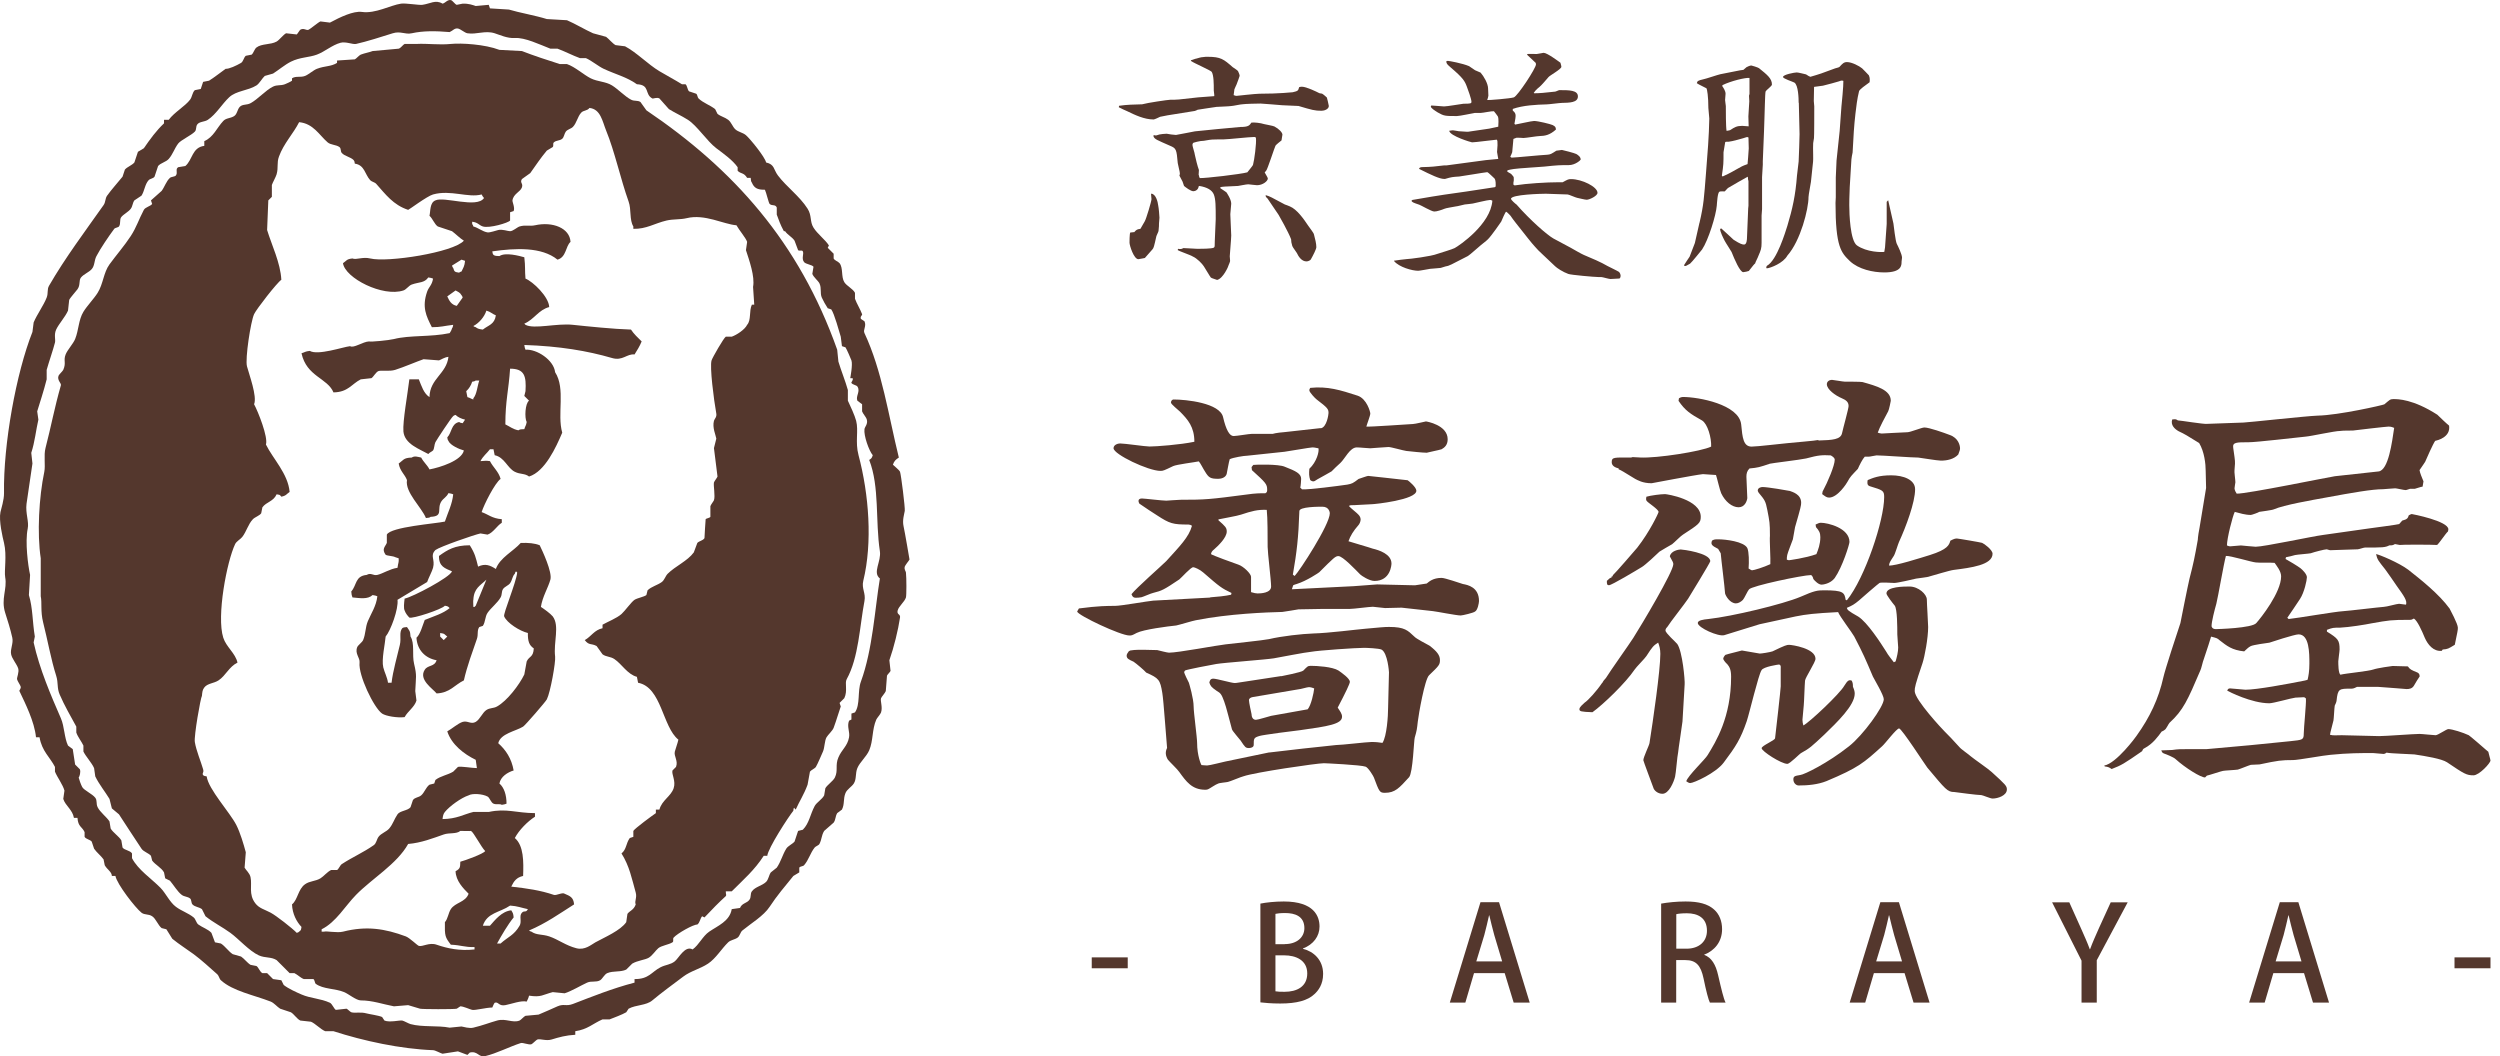 <svg xmlns="http://www.w3.org/2000/svg" width="142" height="60" viewBox="0 0 142 60" fill="none"><path fill-rule="evenodd" clip-rule="evenodd" d="M51.391 32.184C51.413 32.099 51.638 31.836 51.66 31.78C51.66 31.78 51.396 30.215 51.323 29.895C51.245 29.547 51.357 29.222 51.391 29.02C51.419 28.851 51.177 26.927 51.121 26.798C51.077 26.692 50.807 26.489 50.717 26.394C50.79 26.181 50.886 26.097 51.054 25.99C50.454 23.539 50.1 21.053 49.102 18.922C49.006 18.725 49.231 18.535 49.102 18.248C49.034 18.204 48.967 18.159 48.9 18.114C48.838 17.968 48.99 17.912 48.967 17.845C48.877 17.592 48.642 17.205 48.563 16.969V16.633C48.451 16.403 48.092 16.246 47.957 16.027C47.767 15.718 47.901 15.225 47.688 14.95C47.615 14.86 47.407 14.798 47.351 14.681V14.411C47.239 14.299 47.127 14.187 47.015 14.075C47.037 14.03 47.06 13.985 47.082 13.94C46.863 13.603 46.431 13.289 46.207 12.93C45.988 12.582 46.123 12.251 45.87 11.853C45.427 11.152 44.675 10.613 44.187 9.968C43.929 9.626 44.008 9.34 43.514 9.228C43.453 8.919 42.605 7.881 42.37 7.679C42.196 7.528 41.932 7.5 41.764 7.343C41.607 7.197 41.539 6.939 41.36 6.804C41.169 6.658 40.945 6.619 40.754 6.468C40.709 6.378 40.664 6.288 40.62 6.198C40.322 5.963 39.946 5.85 39.677 5.592C39.61 5.525 39.621 5.379 39.542 5.323C39.408 5.278 39.273 5.233 39.138 5.188C39.043 5.099 39.038 4.863 38.937 4.785H38.734C38.325 4.532 37.91 4.313 37.455 4.044C36.799 3.651 36.176 2.989 35.503 2.63C35.324 2.608 35.144 2.585 34.965 2.563C34.807 2.484 34.572 2.198 34.426 2.092L33.685 1.89C33.254 1.699 32.653 1.34 32.205 1.149C31.823 1.127 31.442 1.104 31.06 1.082C30.415 0.88 29.478 0.717 28.906 0.543C28.547 0.521 28.188 0.498 27.829 0.476C27.806 0.409 27.784 0.341 27.761 0.274C27.515 0.297 27.268 0.319 27.021 0.341C26.853 0.285 26.623 0.196 26.28 0.207C26.168 0.229 26.056 0.252 25.944 0.274C25.843 0.252 25.708 0.022 25.607 0.005C25.416 -0.034 25.287 0.179 25.136 0.207C24.738 -0.034 24.44 0.212 23.991 0.274C23.801 0.302 23.043 0.168 22.78 0.207C22.168 0.297 21.332 0.785 20.558 0.678C20.076 0.611 19.324 0.97 18.741 1.284C18.561 1.261 18.381 1.239 18.202 1.217C18.079 1.261 17.635 1.643 17.529 1.688C17.389 1.75 17.271 1.57 17.058 1.688C17.029 1.705 16.884 1.94 16.856 1.957C16.654 1.935 16.452 1.912 16.25 1.89C16.104 1.957 15.863 2.277 15.711 2.361C15.369 2.552 14.864 2.468 14.567 2.698C14.46 2.776 14.398 3.012 14.297 3.102C14.185 3.124 14.073 3.146 13.961 3.169C13.849 3.259 13.821 3.494 13.692 3.573C13.422 3.73 13.013 3.921 12.816 3.909C12.53 4.111 12.182 4.392 11.874 4.583C11.762 4.605 11.649 4.627 11.537 4.65C11.492 4.785 11.448 4.919 11.403 5.054C11.29 5.076 11.178 5.099 11.066 5.121C10.92 5.256 10.92 5.497 10.797 5.66C10.527 6.024 9.894 6.383 9.585 6.804H9.316V7.006C8.867 7.432 8.53 7.898 8.171 8.42L7.835 8.622C7.767 8.824 7.7 9.026 7.633 9.228C7.498 9.39 7.229 9.474 7.094 9.632C7.049 9.766 7.004 9.901 6.96 10.036C6.69 10.372 6.337 10.759 6.084 11.113C5.967 11.275 6.006 11.477 5.882 11.651C4.85 13.115 3.695 14.652 2.786 16.229C2.662 16.442 2.752 16.638 2.651 16.902C2.477 17.351 2.096 17.867 1.911 18.316C1.888 18.495 1.866 18.675 1.843 18.854C0.918 21.188 0.183 25.244 0.228 28.01C0.233 28.402 0.071 28.879 0.026 29.087C-0.075 29.569 0.149 30.523 0.228 30.837C0.402 31.561 0.228 32.408 0.295 32.789C0.418 33.468 0.042 34.013 0.295 34.809C0.435 35.241 0.592 35.74 0.699 36.223C0.772 36.548 0.57 36.868 0.632 37.165C0.682 37.423 0.963 37.732 1.035 37.973C1.097 38.175 0.951 38.484 0.968 38.579C0.985 38.674 1.148 38.91 1.17 38.983C1.215 39.118 1.08 39.202 1.103 39.252C1.434 39.953 1.955 40.98 2.045 41.878H2.247C2.376 42.663 2.842 43.011 3.122 43.561V43.83C3.246 44.139 3.577 44.582 3.661 44.907C3.638 45.064 3.616 45.221 3.594 45.378C3.711 45.765 4.121 45.99 4.199 46.455H4.401C4.435 46.972 4.66 46.944 4.805 47.263V47.533C4.878 47.662 5.12 47.69 5.209 47.802C5.254 47.937 5.299 48.071 5.344 48.206C5.479 48.408 5.737 48.61 5.882 48.812C5.905 48.924 5.927 49.036 5.95 49.148C6.096 49.401 6.348 49.519 6.354 49.754H6.556C6.645 50.225 7.689 51.566 8.037 51.841C8.216 51.981 8.435 51.903 8.643 52.043C8.856 52.183 8.979 52.559 9.181 52.716C9.271 52.739 9.361 52.761 9.45 52.783L9.787 53.322C10.185 53.647 10.578 53.889 10.999 54.197C11.419 54.506 11.941 54.983 12.345 55.342C12.435 55.426 12.457 55.6 12.547 55.678C13.22 56.295 14.427 56.52 15.375 56.89C15.571 56.968 15.745 57.193 15.913 57.294C16.115 57.361 16.317 57.429 16.519 57.496C16.693 57.591 16.872 57.883 17.058 57.967C17.259 57.99 17.462 58.012 17.663 58.034C17.899 58.13 18.213 58.466 18.471 58.573H18.942C20.642 59.123 22.757 59.583 24.597 59.65C24.721 59.65 25.041 59.835 25.136 59.852C25.428 59.807 25.719 59.762 26.011 59.717L26.55 59.919C26.595 59.874 26.639 59.83 26.684 59.785C27.144 59.678 27.178 60.077 27.559 59.987C28.188 59.841 28.979 59.437 29.579 59.246C29.708 59.207 30.033 59.364 30.185 59.313C30.241 59.297 30.465 59.061 30.521 59.044C30.701 58.988 31.015 59.14 31.329 59.044C31.75 58.915 32.148 58.803 32.676 58.775V58.573C33.388 58.466 33.669 58.141 34.224 57.9H34.628C34.83 57.821 35.357 57.625 35.571 57.496L35.705 57.294C36.132 57.064 36.698 57.12 37.051 56.823C37.601 56.363 38.224 55.914 38.802 55.476C39.239 55.145 39.755 55.039 40.215 54.736C40.659 54.444 40.984 53.889 41.36 53.524C41.5 53.389 41.736 53.373 41.898 53.255C42.022 53.165 42.05 52.946 42.168 52.851C42.65 52.453 43.374 52.026 43.716 51.504C44.131 50.87 44.586 50.343 45.063 49.754C45.175 49.687 45.287 49.62 45.399 49.552V49.283C45.45 49.199 45.607 49.215 45.668 49.148C45.932 48.851 46.022 48.453 46.274 48.138C46.325 48.071 46.504 48.015 46.544 47.937C46.69 47.65 46.65 47.465 46.813 47.196C46.992 47.039 47.172 46.882 47.351 46.725C47.475 46.551 47.436 46.388 47.553 46.186C47.643 46.119 47.733 46.051 47.823 45.984C47.985 45.659 47.884 45.384 48.025 45.042C48.114 44.828 48.384 44.683 48.496 44.503C48.659 44.251 48.574 43.931 48.698 43.628C48.838 43.291 49.22 42.972 49.371 42.618C49.607 42.063 49.523 41.44 49.775 40.868C49.814 40.778 50.011 40.571 50.044 40.464C50.145 40.161 49.988 39.808 50.044 39.656C50.078 39.572 50.28 39.353 50.313 39.252C50.336 38.961 50.358 38.669 50.381 38.377C50.398 38.321 50.566 38.164 50.583 38.108C50.56 37.906 50.538 37.704 50.516 37.502C50.779 36.756 51.015 35.785 51.121 35.078C51.155 34.865 50.925 34.927 50.987 34.675C51.048 34.433 51.385 34.181 51.458 33.934C51.492 33.822 51.492 32.829 51.458 32.52C51.447 32.431 51.346 32.352 51.391 32.184ZM49.977 32.857C49.691 34.596 49.567 36.896 48.9 38.714C48.698 39.258 48.872 40.01 48.563 40.464C48.496 40.486 48.429 40.509 48.361 40.531V40.868C48.316 40.89 48.272 40.913 48.227 40.935C48.092 41.266 48.283 41.563 48.227 41.878C48.131 42.394 47.823 42.551 47.621 43.022C47.424 43.477 47.621 43.757 47.419 44.167C47.318 44.368 46.987 44.582 46.88 44.772C46.858 44.907 46.835 45.042 46.813 45.176C46.706 45.395 46.381 45.58 46.274 45.782C46.011 46.276 45.966 46.758 45.601 47.129C45.511 47.151 45.422 47.173 45.332 47.196L45.13 47.802C45.012 47.942 44.754 48.049 44.659 48.206C44.434 48.576 44.361 48.935 44.12 49.283C44.008 49.373 43.896 49.462 43.783 49.552C43.671 49.709 43.649 49.962 43.514 50.091C43.284 50.315 42.897 50.366 42.706 50.629C42.605 50.764 42.678 50.949 42.572 51.1C42.426 51.314 42.145 51.286 42.033 51.572C41.876 51.594 41.719 51.617 41.562 51.639C41.45 52.324 40.765 52.587 40.283 52.918C39.913 53.171 39.699 53.675 39.34 53.928C38.914 53.687 38.566 54.405 38.331 54.601C38.089 54.797 37.815 54.792 37.523 54.938C37.012 55.196 36.861 55.622 36.042 55.611V55.813C34.774 56.144 33.629 56.609 32.541 57.025C32.143 57.176 32.042 56.997 31.666 57.159C31.391 57.277 30.875 57.518 30.589 57.63C30.342 57.653 30.095 57.675 29.848 57.698C29.753 57.737 29.59 57.934 29.512 57.967C29.113 58.124 28.732 57.827 28.233 57.967C27.795 58.09 27.425 58.242 26.886 58.371C26.662 58.427 26.331 58.326 26.213 58.304C25.989 58.326 25.764 58.349 25.54 58.371C24.855 58.236 23.997 58.354 23.318 58.169C23.212 58.141 22.942 57.984 22.847 57.967C22.712 57.939 22.129 58.09 21.837 57.967C21.792 57.9 21.747 57.833 21.703 57.765C21.495 57.675 20.99 57.608 20.828 57.563C20.463 57.462 20.188 57.563 19.952 57.496C19.896 57.479 19.739 57.311 19.683 57.294C19.481 57.316 19.279 57.339 19.077 57.361C18.976 57.316 18.87 57.019 18.741 56.957C18.191 56.705 17.652 56.716 17.125 56.486C16.839 56.363 16.367 56.15 16.115 55.947C16.07 55.858 16.025 55.768 15.98 55.678C15.823 55.656 15.666 55.633 15.509 55.611L15.173 55.274H14.903C14.758 55.201 14.69 54.949 14.567 54.87C14.454 54.848 14.342 54.825 14.23 54.803C14.045 54.691 13.866 54.444 13.692 54.332C13.534 54.287 13.377 54.242 13.22 54.197C12.985 54.046 12.788 53.743 12.547 53.591C12.435 53.569 12.323 53.547 12.21 53.524C12.143 53.344 12.076 53.165 12.009 52.986C11.818 52.778 11.498 52.682 11.268 52.514C11.145 52.425 11.117 52.206 10.999 52.11C10.69 51.858 10.309 51.746 9.989 51.504C9.636 51.241 9.422 50.742 9.114 50.427C8.609 49.911 7.835 49.401 7.498 48.744V48.475C7.397 48.301 7.066 48.295 6.96 48.138C6.937 48.004 6.915 47.869 6.892 47.734C6.763 47.51 6.415 47.286 6.286 47.061C6.264 46.927 6.242 46.792 6.219 46.657C6.062 46.411 5.681 46.13 5.546 45.85C5.445 45.648 5.535 45.474 5.411 45.311C5.243 45.092 4.772 44.89 4.671 44.705C4.598 44.576 4.486 44.251 4.469 44.167C4.519 44.111 4.598 43.847 4.536 43.695C4.446 43.606 4.357 43.516 4.267 43.426C4.222 43.134 4.177 42.843 4.132 42.551C4.042 42.484 3.953 42.416 3.863 42.349C3.65 41.911 3.661 41.261 3.459 40.801C2.892 39.499 2.247 38.007 1.911 36.492C1.933 36.38 1.955 36.268 1.978 36.156C1.838 35.308 1.866 34.54 1.641 33.799C1.664 33.418 1.686 33.036 1.709 32.655C1.591 32.122 1.417 30.781 1.574 30.029C1.658 29.631 1.439 29.16 1.507 28.616C1.568 28.133 1.759 26.961 1.843 26.327C1.821 26.125 1.798 25.923 1.776 25.721C1.978 25.11 2.045 24.414 2.18 23.836C2.157 23.679 2.135 23.522 2.113 23.365C2.258 22.888 2.494 22.175 2.651 21.547V21.009C2.78 20.549 3.005 19.909 3.122 19.46C3.167 19.286 3.055 19.017 3.19 18.72C3.341 18.394 3.711 17.996 3.863 17.643C3.885 17.441 3.908 17.239 3.93 17.037C3.981 16.913 4.317 16.549 4.401 16.431C4.581 16.178 4.463 15.926 4.603 15.758C4.755 15.572 5.052 15.466 5.209 15.286C5.389 15.084 5.344 14.798 5.479 14.546C5.714 14.097 6.169 13.43 6.488 12.998C6.533 12.936 6.718 12.919 6.758 12.863C6.875 12.7 6.774 12.465 6.892 12.324C7.033 12.156 7.302 12.033 7.431 11.853C7.537 11.707 7.526 11.533 7.633 11.382C7.767 11.292 7.902 11.202 8.037 11.113C8.211 10.843 8.227 10.473 8.441 10.237C8.519 10.148 8.704 10.142 8.777 10.036C8.845 9.834 8.912 9.632 8.979 9.43C9.125 9.256 9.434 9.2 9.585 9.026C9.821 8.756 9.905 8.437 10.124 8.15C10.275 7.954 10.87 7.685 11.066 7.477C11.173 7.365 11.111 7.208 11.201 7.073C11.319 6.899 11.627 6.928 11.807 6.804C12.278 6.49 12.609 5.907 13.018 5.525C13.417 5.149 14.084 5.155 14.567 4.852C14.735 4.745 14.903 4.431 15.038 4.313C15.195 4.268 15.352 4.224 15.509 4.179C15.812 3.988 16.182 3.674 16.519 3.505C17.046 3.242 17.551 3.27 18 3.102C18.46 2.928 18.864 2.557 19.346 2.428C19.644 2.35 20.031 2.535 20.222 2.496C20.794 2.372 21.742 2.069 22.308 1.89C22.757 1.75 23.004 1.974 23.386 1.89C24.053 1.744 24.732 1.755 25.54 1.822C25.731 1.738 25.815 1.587 26.011 1.62C26.163 1.649 26.398 1.867 26.55 1.89C27.066 1.974 27.554 1.716 28.098 1.89C28.384 1.98 28.816 2.187 29.242 2.159C29.815 2.12 30.651 2.529 31.262 2.765H31.666C32.031 2.894 32.563 3.169 32.945 3.303H33.282C33.596 3.438 33.989 3.769 34.291 3.909C34.965 4.224 35.604 4.375 36.176 4.785C36.939 4.818 36.597 5.351 37.051 5.592C37.102 5.62 37.304 5.508 37.455 5.592C37.635 5.794 37.815 5.996 37.994 6.198C38.376 6.434 38.69 6.563 39.071 6.804C39.593 7.135 40.165 8.027 40.687 8.42C41.096 8.728 41.607 9.087 41.898 9.497V9.699C42.078 9.89 42.241 9.783 42.437 10.103H42.639C42.656 10.26 42.65 10.293 42.706 10.372C42.83 10.664 43.004 10.787 43.447 10.776C43.525 10.939 43.66 11.533 43.716 11.584C43.856 11.713 44.036 11.589 44.12 11.786V12.19C44.232 12.487 44.316 12.751 44.524 13.132H44.591C44.743 13.351 44.995 13.463 45.13 13.671C45.197 13.85 45.264 14.03 45.332 14.209C45.399 14.277 45.556 14.181 45.601 14.277C45.674 14.422 45.511 14.681 45.668 14.883C45.769 15.011 46.129 15.034 46.207 15.152C46.185 15.286 46.162 15.421 46.14 15.556C46.201 15.735 46.476 15.954 46.544 16.094C46.678 16.375 46.566 16.644 46.678 16.902C46.757 17.082 46.891 17.317 47.015 17.508C47.082 17.53 47.15 17.553 47.217 17.575C47.396 17.828 47.66 18.821 47.755 19.124C47.778 19.303 47.8 19.483 47.823 19.662C47.89 19.685 47.957 19.707 48.025 19.73C48.103 19.853 48.322 20.363 48.361 20.47C48.445 20.706 48.294 21.48 48.294 21.48H48.429C48.479 21.614 48.333 21.699 48.361 21.749C48.412 21.85 48.642 21.872 48.698 21.951C48.889 22.232 48.591 22.495 48.698 22.759C48.788 22.826 48.877 22.893 48.967 22.961V23.365C49.018 23.511 49.197 23.684 49.236 23.836C49.304 24.094 49.119 24.24 49.102 24.375C49.051 24.739 49.36 25.609 49.573 25.856C49.511 26.035 49.506 26.029 49.371 26.125C49.966 27.651 49.713 29.575 49.977 31.308C50.067 31.892 49.545 32.52 49.977 32.857Z" fill="#54372D"></path><path fill-rule="evenodd" clip-rule="evenodd" d="M49.034 32.992C49.567 30.815 49.354 28.072 48.765 25.856C48.563 25.104 48.776 24.464 48.63 23.903C48.552 23.6 48.294 23.045 48.159 22.759V22.153C48.03 21.682 47.766 21.025 47.621 20.537C47.598 20.313 47.576 20.089 47.553 19.864C45.388 13.755 41.657 9.604 36.715 6.266C36.603 6.108 36.49 5.951 36.378 5.794C36.21 5.682 36.042 5.766 35.84 5.66C35.481 5.469 35.11 5.065 34.763 4.852C34.392 4.622 33.96 4.65 33.551 4.448C33.152 4.246 32.664 3.797 32.204 3.64H31.8C31.172 3.444 30.258 3.141 29.646 2.9C29.22 2.877 28.794 2.855 28.367 2.832C27.548 2.518 26.202 2.434 25.607 2.496C24.945 2.563 24.261 2.462 23.655 2.496H22.982C22.892 2.535 22.774 2.726 22.645 2.765C22.151 2.81 21.658 2.855 21.164 2.9C21.007 2.967 20.726 3.012 20.491 3.102C20.395 3.141 20.233 3.337 20.154 3.371C19.817 3.393 19.481 3.416 19.144 3.438V3.573C18.774 3.797 18.465 3.73 18 3.909C17.809 3.982 17.517 4.24 17.327 4.313C17.063 4.414 16.805 4.302 16.586 4.448V4.583C16.519 4.639 16.244 4.762 16.182 4.785C15.924 4.88 15.756 4.801 15.509 4.919C15.083 5.127 14.651 5.637 14.23 5.862C14.011 5.979 13.781 5.907 13.624 6.064C13.473 6.215 13.478 6.49 13.287 6.602C13.069 6.731 12.844 6.698 12.682 6.871C12.311 7.264 12.132 7.786 11.604 8.016V8.285C10.903 8.375 10.943 9.076 10.527 9.43C10.393 9.452 10.258 9.474 10.123 9.497C9.938 9.609 10.118 9.8 9.989 9.968C9.933 10.041 9.725 10.036 9.652 10.103C9.439 10.299 9.355 10.608 9.181 10.843C8.979 11.023 8.777 11.202 8.575 11.382C8.598 11.449 8.62 11.517 8.642 11.584C8.558 11.713 8.255 11.763 8.171 11.92C7.879 12.47 7.756 12.902 7.431 13.402C7.077 13.946 6.595 14.501 6.219 15.017C5.877 15.488 5.866 16.122 5.546 16.633C5.327 16.981 4.951 17.362 4.738 17.71C4.457 18.17 4.474 18.748 4.267 19.258C4.154 19.533 3.835 19.864 3.728 20.133C3.588 20.492 3.773 20.599 3.593 21.009C3.565 21.076 3.347 21.278 3.324 21.345C3.234 21.598 3.492 21.766 3.459 21.884C3.089 23.18 2.903 24.223 2.584 25.452C2.477 25.856 2.589 26.439 2.516 26.798C2.213 28.24 2.101 30.304 2.314 31.712V33.867C2.393 34.226 2.292 34.714 2.449 35.348C2.696 36.318 2.903 37.485 3.19 38.377C3.324 38.803 3.223 39.067 3.392 39.454C3.644 40.049 4.042 40.733 4.334 41.272V41.608C4.418 41.861 4.643 42.136 4.738 42.349V42.686C4.873 42.972 5.209 43.319 5.344 43.628C5.366 43.785 5.389 43.942 5.411 44.099C5.619 44.537 5.978 44.98 6.219 45.378C6.264 45.558 6.309 45.737 6.354 45.917L6.757 46.254C7.212 46.938 7.577 47.527 8.037 48.206C8.154 48.38 8.44 48.453 8.575 48.61C8.598 48.7 8.62 48.789 8.642 48.879C8.816 49.12 9.164 49.277 9.316 49.552C9.338 49.664 9.361 49.777 9.383 49.889C9.473 49.934 9.562 49.978 9.652 50.023C9.86 50.265 10.079 50.646 10.325 50.831C10.466 50.938 10.656 50.921 10.797 51.033C10.886 51.106 10.853 51.286 10.931 51.37C11.077 51.521 11.29 51.51 11.47 51.639L11.672 52.043C12.126 52.408 12.614 52.643 13.086 52.986C13.557 53.328 14.157 54.018 14.701 54.265C15.06 54.427 15.397 54.337 15.711 54.534L16.451 55.274H16.721C16.872 55.342 17.091 55.555 17.259 55.611H17.798C17.877 55.65 17.877 55.835 17.933 55.88C18.359 56.194 19.038 56.138 19.548 56.352C19.784 56.447 20.238 56.823 20.491 56.823C21.158 56.823 21.747 57.041 22.376 57.159C22.645 57.137 22.914 57.114 23.183 57.092C23.318 57.137 23.66 57.238 23.857 57.294C23.969 57.328 25.798 57.333 25.944 57.294L26.146 57.159C26.331 57.159 26.684 57.333 26.819 57.361C27.004 57.395 27.587 57.232 27.963 57.227C28.003 57.142 28.042 57.025 28.098 56.957C28.311 56.873 28.317 57.165 28.704 57.092C29.035 57.03 29.607 56.812 29.916 56.89C29.972 56.767 30.011 56.711 30.05 56.553C30.74 56.66 30.819 56.503 31.396 56.352C31.621 56.374 31.845 56.396 32.07 56.419C32.434 56.312 33.001 55.97 33.349 55.813C33.596 55.701 33.854 55.813 34.089 55.678C34.213 55.605 34.331 55.342 34.493 55.274C34.835 55.129 35.245 55.23 35.57 55.072C35.682 54.96 35.795 54.848 35.907 54.736C36.221 54.551 36.642 54.523 36.849 54.399C37.057 54.276 37.214 54.012 37.388 53.861C37.562 53.709 37.988 53.659 38.196 53.524C38.286 53.468 38.196 53.333 38.263 53.255C38.471 53.019 39.38 52.503 39.609 52.514C39.755 52.402 39.761 52.189 39.879 52.043C39.924 52.065 39.969 52.088 40.014 52.11C40.445 51.65 40.844 51.246 41.225 50.899C41.276 50.814 41.225 50.837 41.225 50.629H41.562C42.218 49.973 42.863 49.417 43.379 48.61H43.581C43.626 48.178 44.776 46.405 45.062 46.051C45.062 46.051 45.079 45.788 45.13 45.917C45.152 45.939 45.175 45.962 45.197 45.984C45.399 45.524 45.663 45.137 45.87 44.571C45.915 44.324 45.96 44.077 46.005 43.83C46.067 43.74 46.28 43.656 46.342 43.561C46.443 43.398 46.672 42.843 46.745 42.686C46.841 42.472 46.835 42.069 46.947 41.878C47.032 41.732 47.284 41.513 47.351 41.339C47.525 40.868 47.615 40.526 47.755 40.127C47.733 40.06 47.71 39.993 47.688 39.925L47.957 39.656C48.159 39.235 47.968 38.803 48.092 38.579C48.776 37.345 48.827 35.578 49.102 34.136C49.186 33.687 48.928 33.435 49.034 32.992ZM26.953 53.928C26.106 54.023 25.416 53.872 24.799 53.659C24.384 53.513 24.003 53.788 23.789 53.726C23.7 53.698 23.273 53.272 23.049 53.187C21.871 52.75 20.822 52.576 19.481 52.918C19.15 53.002 18.538 52.868 18.404 52.918H18.269V52.783C19.088 52.38 19.604 51.46 20.221 50.831C21.125 49.906 22.55 49.075 23.183 47.937C23.93 47.875 24.592 47.611 25.203 47.398C25.523 47.286 25.921 47.387 26.146 47.196C26.376 47.196 26.707 47.213 26.752 47.196C26.909 47.28 27.335 48.122 27.559 48.34C27.464 48.498 26.392 48.885 26.146 48.946C26.129 49.238 26.162 49.333 25.876 49.485C25.893 50.04 26.32 50.467 26.617 50.764C26.437 51.258 25.86 51.252 25.607 51.639C25.461 51.864 25.444 52.183 25.27 52.38C25.254 53.182 25.287 53.232 25.607 53.659C26.191 53.681 26.392 53.81 26.953 53.793V53.928ZM29.646 51.841C29.467 52.021 29.657 52.335 29.512 52.582C29.192 53.131 28.85 53.215 28.434 53.591H28.233C28.491 53.126 28.833 52.531 29.175 52.11C29.152 51.858 29.125 51.858 29.04 51.706C28.496 51.763 28.12 52.256 27.829 52.582H27.425C27.666 51.835 28.39 51.835 28.973 51.437C29.383 51.46 29.624 51.566 29.983 51.639C29.871 51.864 29.792 51.69 29.646 51.841ZM42.706 17.306C42.538 17.659 42.678 18.181 42.437 18.45C42.308 18.72 41.848 19.023 41.562 19.124H41.225C41.102 19.202 40.468 20.307 40.417 20.47C40.305 20.835 40.541 22.68 40.687 23.499C40.72 23.69 40.58 23.797 40.552 23.903C40.451 24.29 40.653 24.706 40.687 24.913C40.642 25.093 40.597 25.272 40.552 25.452C40.575 25.598 40.754 27.067 40.754 27.067C40.743 27.123 40.569 27.337 40.552 27.404C40.513 27.578 40.636 28.178 40.552 28.414C40.541 28.453 40.373 28.672 40.35 28.75V29.356C40.322 29.418 40.103 29.446 40.081 29.491C40.081 29.491 40.008 30.517 40.014 30.568C39.918 30.714 39.722 30.72 39.609 30.837L39.408 31.376C39.048 31.869 38.358 32.156 37.926 32.588C37.792 32.722 37.747 32.941 37.59 33.059C37.349 33.238 36.995 33.317 36.782 33.53C36.76 33.62 36.737 33.71 36.715 33.799C36.586 33.9 36.199 33.968 36.042 34.069C35.862 34.186 35.492 34.708 35.301 34.877C35.026 35.118 34.532 35.308 34.224 35.482V35.684C33.758 35.78 33.579 36.156 33.214 36.358C33.461 36.677 33.573 36.526 33.887 36.694C34 36.851 34.112 37.008 34.224 37.165C34.426 37.317 34.673 37.283 34.897 37.435C35.324 37.721 35.632 38.298 36.176 38.444C36.199 38.557 36.221 38.669 36.243 38.781C37.584 39.033 37.624 41.289 38.532 42.012C38.493 42.203 38.358 42.573 38.331 42.686C38.263 42.955 38.532 43.207 38.398 43.561C38.331 43.628 38.263 43.695 38.196 43.763C38.134 43.981 38.403 44.357 38.263 44.773C38.106 45.238 37.596 45.451 37.455 45.984H37.253V46.186C37.074 46.304 36.047 47.061 35.974 47.196V47.533C35.907 47.555 35.84 47.578 35.772 47.6C35.548 47.908 35.593 48.239 35.301 48.475C35.755 49.199 35.885 49.9 36.109 50.697C36.193 50.999 36.025 51.19 36.109 51.37C36.002 51.69 35.761 51.734 35.638 51.908C35.615 52.065 35.593 52.222 35.57 52.38C35.239 52.856 34.364 53.227 33.82 53.524C33.579 53.659 33.225 53.984 32.743 53.861C32.131 53.704 31.711 53.361 31.195 53.187C30.796 53.053 30.477 53.126 30.185 52.918C30.067 52.873 30.117 52.907 30.05 52.851C31.009 52.447 31.795 51.886 32.608 51.37C32.575 50.96 32.367 50.893 32.07 50.764C31.957 50.669 31.599 50.876 31.464 50.831C30.695 50.568 29.904 50.455 29.04 50.36C29.186 50.051 29.338 49.838 29.713 49.754C29.742 48.952 29.753 48.032 29.242 47.6C29.478 47.151 29.966 46.657 30.387 46.388V46.186C29.315 46.181 28.765 45.9 27.761 46.119H26.886C26.331 46.254 25.944 46.517 25.136 46.523C25.158 46.332 25.181 46.231 25.27 46.119C25.534 45.794 26.196 45.311 26.617 45.176C26.819 45.053 27.408 45.087 27.694 45.244C27.812 45.305 27.885 45.586 28.03 45.648C28.199 45.721 28.384 45.636 28.502 45.715C28.659 45.693 28.67 45.681 28.771 45.648C28.771 45.148 28.631 44.728 28.367 44.503C28.434 44.116 28.833 43.864 29.175 43.763C29.057 43.084 28.726 42.59 28.3 42.214C28.429 41.664 29.287 41.535 29.713 41.272C29.837 41.193 30.993 39.858 31.06 39.724C31.262 39.331 31.57 37.603 31.531 37.3C31.43 36.459 31.8 35.555 31.396 35.011C31.251 34.837 30.909 34.596 30.723 34.472C30.813 33.889 31.127 33.401 31.262 32.924C31.38 32.498 30.808 31.286 30.656 30.972C30.375 30.854 30.017 30.826 29.579 30.837C29.164 31.308 28.39 31.679 28.165 32.318C27.84 32.111 27.565 31.987 27.155 32.184C27.026 31.668 26.982 31.449 26.684 30.972C25.826 30.972 25.416 31.23 24.934 31.578C24.923 32.189 25.282 32.279 25.674 32.453C25.556 32.795 23.447 33.906 22.982 34.001C22.948 34.271 22.92 34.545 22.982 34.675C23.043 34.843 23.139 34.961 23.251 35.078C23.425 35.163 25.096 34.613 25.27 34.405C25.411 34.433 25.399 34.422 25.472 34.472C25.495 34.495 25.517 34.517 25.54 34.54C25.153 34.86 24.642 35 24.126 35.213C24.008 35.499 23.879 36.026 23.655 36.223C23.694 36.924 24.16 37.39 24.799 37.502C24.676 37.889 24.305 37.76 24.126 38.041C23.756 38.607 24.592 39.123 24.799 39.387C25.562 39.353 25.815 38.904 26.348 38.646C26.527 37.844 26.847 36.991 27.088 36.29C27.178 36.032 27.082 35.813 27.223 35.617C27.29 35.594 27.357 35.572 27.425 35.55C27.576 35.331 27.543 35.033 27.694 34.809C27.879 34.534 28.261 34.242 28.434 33.934C28.53 33.766 28.474 33.614 28.569 33.463C28.659 33.322 28.883 33.255 28.973 33.126C29.108 32.93 29.091 32.745 29.242 32.588C29.287 32.47 29.253 32.52 29.31 32.453C29.332 32.475 29.355 32.498 29.377 32.52C29.315 33.104 28.569 34.865 28.636 35.011C28.794 35.387 29.54 35.853 29.983 35.954C29.977 36.414 30.05 36.649 30.319 36.829C30.291 37.35 30.061 37.255 29.916 37.569L29.781 38.31C29.495 38.904 28.805 39.808 28.233 40.127C28.025 40.245 27.829 40.195 27.627 40.329C27.402 40.475 27.262 40.862 27.021 41.003C26.752 41.16 26.561 40.918 26.28 41.003C26.022 41.081 25.663 41.401 25.405 41.541C25.646 42.293 26.359 42.837 27.021 43.157C27.043 43.314 27.066 43.471 27.088 43.628C26.808 43.628 26.162 43.51 26.011 43.561C25.921 43.651 25.831 43.74 25.742 43.83C25.416 44.026 25.029 44.071 24.732 44.301C24.709 44.368 24.687 44.436 24.665 44.503C24.575 44.526 24.485 44.548 24.395 44.571C24.193 44.711 24.109 45.019 23.924 45.176C23.773 45.305 23.565 45.283 23.453 45.446C23.408 45.58 23.363 45.715 23.318 45.85C23.161 46.051 22.718 46.046 22.578 46.254C22.381 46.545 22.325 46.803 22.106 47.061C21.949 47.246 21.646 47.331 21.5 47.533C21.394 47.678 21.377 47.903 21.231 48.004C20.625 48.43 20.042 48.671 19.414 49.081C19.318 49.143 19.234 49.373 19.144 49.417H18.808C18.595 49.513 18.387 49.777 18.202 49.889C17.916 50.063 17.59 50.035 17.327 50.225C16.928 50.506 16.917 51.1 16.586 51.37C16.609 51.908 16.844 52.357 17.125 52.649C17.085 52.856 17.113 52.812 16.99 52.918C16.923 52.974 16.973 52.941 16.855 52.986C16.603 52.722 15.683 52.004 15.374 51.841C15.027 51.656 14.718 51.594 14.499 51.303C14.107 50.786 14.331 50.293 14.23 49.821C14.18 49.591 13.972 49.429 13.893 49.283C13.916 48.991 13.938 48.7 13.961 48.408C13.837 47.948 13.646 47.297 13.422 46.859C13.057 46.141 11.835 44.829 11.739 44.099C11.599 44.071 11.61 44.082 11.537 44.032C11.459 43.886 11.599 43.914 11.537 43.695C11.414 43.263 11.15 42.652 11.066 42.147C11.01 41.816 11.391 39.639 11.47 39.522C11.492 39.297 11.498 39.191 11.604 39.05C11.784 38.809 12.149 38.82 12.412 38.646C12.822 38.377 13.007 37.872 13.489 37.637C13.377 37.109 12.85 36.75 12.682 36.223C12.289 34.994 12.889 31.886 13.355 30.905C13.428 30.747 13.658 30.63 13.759 30.501C14 30.192 14.095 29.771 14.365 29.491C14.477 29.373 14.746 29.289 14.836 29.154C14.858 29.042 14.881 28.93 14.903 28.818C15.128 28.503 15.531 28.492 15.711 28.077C15.919 28.116 15.874 28.088 15.98 28.212C16.261 28.156 16.266 28.066 16.451 27.942C16.362 26.91 15.498 26.052 15.105 25.25C15.24 24.835 14.656 23.37 14.432 22.961C14.617 22.518 14.151 21.278 14.028 20.807C13.916 20.375 14.241 18.26 14.432 17.845C14.555 17.57 15.733 16.055 15.98 15.892C15.93 14.927 15.431 13.918 15.172 13.065C15.195 12.504 15.217 11.943 15.24 11.382L15.442 11.18V10.507C15.487 10.367 15.666 10.058 15.711 9.901C15.823 9.503 15.711 9.256 15.846 8.891C16.109 8.156 16.67 7.578 16.99 6.939C17.798 7.017 18.129 7.668 18.606 8.083C18.785 8.24 19.088 8.212 19.279 8.352C19.391 8.437 19.324 8.582 19.414 8.689C19.571 8.869 19.919 8.919 20.087 9.093C20.137 9.166 20.132 9.155 20.154 9.295C20.715 9.373 20.726 9.912 21.029 10.237C21.108 10.322 21.287 10.35 21.366 10.439C21.899 11.034 22.331 11.64 23.183 11.92C23.206 11.932 24.255 11.141 24.597 11.045C25.596 10.765 26.594 11.253 27.357 11.045C27.402 11.129 27.43 11.185 27.492 11.247C27.094 11.853 25.22 11.141 24.732 11.382C24.407 11.511 24.457 11.982 24.395 12.257C24.569 12.409 24.681 12.739 24.866 12.863C25.136 12.953 25.405 13.042 25.674 13.132C25.893 13.295 26.112 13.525 26.348 13.671C25.759 14.338 22.005 14.922 21.029 14.681C20.603 14.574 20.227 14.776 20.02 14.681C19.677 14.714 19.689 14.81 19.481 14.95C19.604 15.797 21.742 16.885 22.914 16.498C23.082 16.442 23.217 16.223 23.386 16.162C23.812 16.01 24.098 16.083 24.328 15.758C24.485 15.78 24.496 15.791 24.597 15.825C24.541 16.201 24.356 16.291 24.261 16.566C23.958 17.441 24.204 17.945 24.53 18.585C25.046 18.585 25.214 18.512 25.742 18.45C25.714 18.591 25.725 18.579 25.674 18.652C25.624 18.809 25.607 18.804 25.54 18.922C24.457 19.152 23.273 19.028 22.376 19.258C22.084 19.331 21.024 19.432 20.962 19.393C20.62 19.404 20.081 19.797 19.885 19.662C19.464 19.713 18.056 20.201 17.596 19.931C17.327 19.959 17.332 20.004 17.125 20.066C17.416 21.396 18.595 21.463 18.942 22.288C19.773 22.276 19.969 21.811 20.491 21.547C20.693 21.525 20.895 21.502 21.097 21.48C21.209 21.413 21.355 21.126 21.5 21.076C21.669 21.02 22.118 21.11 22.443 21.009C22.914 20.863 23.711 20.52 24.059 20.403C24.35 20.425 24.642 20.448 24.934 20.47C25.074 20.425 25.226 20.296 25.472 20.268C25.36 21.244 24.412 21.502 24.395 22.557C24.064 22.344 23.947 21.929 23.789 21.547H23.251C23.15 22.4 22.869 23.915 22.914 24.509C22.982 25.222 23.823 25.502 24.328 25.788C24.412 25.687 24.502 25.671 24.597 25.586C24.676 25.468 24.665 25.25 24.732 25.115C24.81 24.969 25.641 23.707 25.742 23.634C25.809 23.578 25.759 23.612 25.876 23.567C26.005 23.696 26.202 23.785 26.415 23.836C26.37 23.903 26.325 23.971 26.28 24.038C26.14 24.01 26.151 24.021 26.078 23.971C25.624 24.066 25.669 24.571 25.405 24.846C25.433 24.986 25.422 24.975 25.472 25.048C25.573 25.289 26.09 25.519 26.348 25.586C26.224 26.164 24.995 26.551 24.395 26.663C24.255 26.394 24.059 26.254 23.924 25.99C23.739 25.951 23.548 25.878 23.386 25.99C22.909 26.002 22.914 26.142 22.645 26.327C22.718 26.764 22.993 26.938 23.116 27.269C22.998 27.965 23.941 28.806 24.193 29.424C24.35 29.407 24.384 29.412 24.463 29.356C25.214 29.323 24.788 28.919 25.069 28.481C25.181 28.307 25.366 28.234 25.472 28.01C25.63 28.032 25.641 28.044 25.742 28.077C25.686 28.638 25.45 29.087 25.27 29.625C24.76 29.743 22.196 29.923 21.972 30.366V30.837C21.876 31.062 21.669 31.18 21.904 31.511C22.011 31.578 22.331 31.578 22.443 31.645C22.51 31.668 22.578 31.69 22.645 31.712C22.662 31.971 22.617 31.942 22.578 32.251C22.14 32.313 21.764 32.576 21.433 32.655C21.186 32.711 21.08 32.509 20.827 32.655C20.165 32.722 20.277 33.221 19.952 33.597C19.963 33.771 19.98 33.827 20.02 33.934C20.446 33.973 20.883 34.057 21.164 33.799C21.321 33.822 21.332 33.833 21.433 33.867C21.377 34.416 21.074 34.854 20.895 35.28C20.743 35.645 20.777 35.998 20.625 36.358C20.569 36.486 20.334 36.644 20.289 36.761C20.143 37.137 20.457 37.356 20.423 37.637C20.345 38.338 21.226 40.195 21.703 40.531C21.921 40.677 22.572 40.784 22.982 40.733C23.161 40.397 23.543 40.167 23.655 39.791C23.632 39.611 23.61 39.432 23.587 39.252C23.621 38.439 23.688 38.4 23.52 37.704C23.397 37.193 23.565 36.548 23.318 36.156C23.301 35.813 23.24 35.813 23.116 35.617C22.959 35.634 22.925 35.628 22.847 35.684C22.656 35.925 22.802 36.24 22.712 36.627C22.561 37.283 22.314 38.125 22.241 38.781H22.039C21.994 38.461 21.843 38.203 21.77 37.906C21.663 37.457 21.876 36.554 21.904 36.156C22.185 35.83 22.645 34.585 22.578 34.069C23.139 33.732 23.7 33.395 24.261 33.059C24.356 32.795 24.535 32.47 24.597 32.251C24.726 31.763 24.407 31.578 24.732 31.241C25.001 31.045 26.931 30.377 27.29 30.299C27.425 30.321 27.559 30.344 27.694 30.366C28.019 30.254 28.221 29.867 28.502 29.693V29.491C27.941 29.446 27.744 29.222 27.357 29.087C27.492 28.655 28.115 27.426 28.434 27.202C28.328 26.793 28.008 26.546 27.829 26.192C27.587 26.159 27.587 26.175 27.29 26.192C27.436 25.906 27.649 25.755 27.829 25.519H28.03C28.053 25.631 28.075 25.743 28.098 25.856C28.659 25.973 28.816 26.585 29.242 26.798C29.551 26.955 29.809 26.877 30.05 27.067C30.953 26.787 31.582 25.407 31.935 24.576C31.632 23.522 32.137 22.08 31.531 21.143C31.453 20.442 30.482 19.814 29.848 19.864C29.809 19.763 29.803 19.752 29.781 19.595C31.784 19.662 33.354 19.926 34.763 20.335C35.368 20.515 35.604 20.083 36.042 20.133C36.187 19.898 36.333 19.673 36.446 19.393C36.243 19.197 35.991 18.955 35.84 18.72C34.864 18.692 33.394 18.54 32.541 18.45C31.621 18.349 30.336 18.714 29.848 18.45L29.781 18.383C30.353 18.136 30.583 17.603 31.195 17.441C31.172 16.852 30.269 15.993 29.848 15.825C29.803 15.337 29.848 15.157 29.781 14.613C29.506 14.535 28.704 14.316 28.367 14.546C28.199 14.54 28.12 14.54 28.03 14.479C27.98 14.406 27.986 14.417 27.963 14.277C29.282 14.091 30.763 14.013 31.666 14.748C32.171 14.608 32.12 13.991 32.406 13.738C32.361 12.953 31.391 12.571 30.387 12.796C30.078 12.863 29.843 12.762 29.512 12.863C29.371 12.908 29.136 13.132 28.973 13.132C28.838 13.132 28.535 13.009 28.3 13.065C28.199 13.087 27.817 13.222 27.694 13.2C27.402 13.155 27.167 12.936 26.886 12.863C26.841 12.745 26.875 12.796 26.819 12.728V12.594C27.155 12.633 27.2 12.79 27.425 12.863C27.795 12.981 28.883 12.655 28.973 12.526V12.055C29.04 12.033 29.108 12.01 29.175 11.988C29.259 11.797 29.096 11.472 29.108 11.382C29.164 11 29.556 10.905 29.646 10.641C29.725 10.411 29.512 10.383 29.646 10.17C29.803 10.058 29.96 9.946 30.117 9.834C30.437 9.385 30.706 8.975 31.06 8.554C31.172 8.487 31.284 8.42 31.396 8.352C31.464 8.257 31.38 8.156 31.464 8.083C31.593 7.965 31.8 7.999 31.935 7.881C32.036 7.797 32.053 7.59 32.137 7.477C32.232 7.348 32.429 7.32 32.541 7.208C32.754 6.989 32.805 6.625 33.012 6.4C33.147 6.254 33.354 6.305 33.483 6.131C34.117 6.198 34.218 6.899 34.426 7.41C34.92 8.616 35.245 10.159 35.705 11.449C35.868 11.898 35.744 12.493 35.974 12.863V12.998C36.72 13.014 37.169 12.689 37.859 12.526C38.246 12.437 38.633 12.481 39.004 12.392C40.036 12.139 41.096 12.739 41.831 12.796C41.971 13.054 42.375 13.53 42.437 13.738C42.414 13.895 42.392 14.052 42.37 14.209C42.56 14.798 42.886 15.707 42.774 16.296C42.796 16.633 42.818 16.969 42.841 17.306H42.706ZM27.627 32.924C27.627 32.924 27.133 34.119 27.021 34.405C26.998 34.428 26.976 34.45 26.953 34.472H26.886C26.881 34.265 26.869 34.119 26.886 34.069C26.92 33.401 27.279 33.266 27.627 32.924ZM25.405 36.156L25.27 36.29C25.27 36.29 25.226 36.335 25.203 36.358L25.001 36.156V35.954C25.293 35.993 25.231 36.032 25.405 36.156ZM27.021 21.614H27.223C27.11 21.934 27.088 22.389 26.886 22.624V22.692C26.712 22.636 26.729 22.607 26.549 22.557C26.527 22.445 26.505 22.332 26.482 22.22C26.628 22.086 26.757 21.895 26.819 21.682C26.959 21.654 26.948 21.665 27.021 21.614ZM26.886 18.518C27.206 18.355 27.514 18.002 27.627 17.643C27.879 17.715 27.952 17.828 28.165 17.912C28.087 18.434 27.75 18.462 27.425 18.72C27.234 18.697 27.133 18.675 27.021 18.585C26.903 18.54 26.953 18.574 26.886 18.518ZM26.213 15.421C26.095 15.466 26.146 15.432 26.078 15.488C25.82 15.444 25.815 15.444 25.742 15.219C25.686 15.152 25.719 15.202 25.674 15.085C25.854 14.972 26.033 14.86 26.213 14.748C26.28 14.77 26.348 14.793 26.415 14.815C26.387 15.124 26.314 15.208 26.213 15.421ZM26.28 16.902C26.168 17.059 26.056 17.216 25.944 17.373C25.635 17.312 25.517 17.082 25.405 16.835C25.562 16.723 25.719 16.61 25.876 16.498C26.017 16.577 26.134 16.616 26.213 16.767C26.269 16.835 26.235 16.784 26.28 16.902ZM30.05 22.759C29.826 22.91 29.787 23.741 29.916 23.971C29.876 24.201 29.837 24.178 29.781 24.375C29.613 24.38 29.534 24.38 29.444 24.442C29.13 24.38 28.962 24.229 28.704 24.105C28.704 22.765 28.895 22.136 28.973 20.941C29.798 20.941 29.899 21.368 29.848 22.22C29.826 22.31 29.803 22.4 29.781 22.49L30.05 22.759Z" fill="#54372D"></path><path d="M62.011 54.379H64.055V54.998H62.011V54.379Z" fill="#54372D"></path><path d="M74.015 53.895C74.609 54.044 75.153 54.519 75.153 55.319C75.153 55.925 74.87 56.274 74.661 56.465C74.28 56.828 73.657 57 72.719 57C72.212 57 71.836 56.963 71.59 56.935V51.325C71.91 51.26 72.417 51.204 72.918 51.204C74.651 51.204 74.949 52.056 74.949 52.629C74.949 53.173 74.605 53.648 74.01 53.872V53.895H74.015ZM72.974 53.625C73.657 53.625 74.089 53.243 74.089 52.717C74.089 52.033 73.541 51.861 73.002 51.861C72.719 51.861 72.547 51.884 72.445 51.907V53.63H72.974V53.625ZM72.445 56.306C72.57 56.33 72.742 56.334 72.965 56.334C73.657 56.334 74.252 56.046 74.252 55.291C74.252 54.537 73.606 54.263 72.942 54.263H72.445V56.306Z" fill="#54372D"></path><path d="M86.883 56.949H85.977L85.466 55.273H83.724L83.231 56.949H82.349L84.091 51.246H85.145L86.888 56.949H86.883ZM85.322 54.607L84.876 53.118C84.774 52.745 84.676 52.345 84.593 51.991H84.579C84.495 52.34 84.407 52.759 84.309 53.108L83.854 54.607H85.317H85.322Z" fill="#54372D"></path><path d="M96.797 54.235C97.219 54.393 97.456 54.793 97.591 55.398C97.763 56.143 97.902 56.734 98.014 56.949H97.122C97.038 56.786 96.908 56.288 96.764 55.585C96.606 54.826 96.332 54.533 95.728 54.533H95.208V56.949H94.353V51.325C94.715 51.26 95.222 51.204 95.737 51.204C96.481 51.204 97.001 51.339 97.359 51.66C97.656 51.921 97.814 52.317 97.814 52.778C97.814 53.508 97.368 54.007 96.797 54.225V54.239V54.235ZM95.793 53.886C96.509 53.886 96.955 53.476 96.955 52.866C96.955 52.13 96.434 51.874 95.816 51.874C95.528 51.874 95.319 51.898 95.213 51.926V53.886H95.793Z" fill="#54372D"></path><path d="M109.596 56.949H108.69L108.179 55.273H106.437L105.944 56.949H105.062L106.804 51.246H107.858L109.6 56.949H109.596ZM108.035 54.607L107.589 53.118C107.487 52.745 107.389 52.345 107.305 51.991H107.291C107.208 52.34 107.12 52.759 107.022 53.108L106.567 54.607H108.03H108.035Z" fill="#54372D"></path><path d="M120.856 51.246L119.096 54.542V56.949H118.231V54.565L116.559 51.251H117.535L118.204 52.74C118.389 53.16 118.552 53.513 118.701 53.918H118.715C118.854 53.537 119.026 53.16 119.212 52.736L119.89 51.251H120.856V51.246Z" fill="#54372D"></path><path d="M132.285 56.949H131.379L130.868 55.273H129.126L128.633 56.949H127.75L129.493 51.246H130.547L132.289 56.949H132.285ZM130.724 54.607L130.278 53.118C130.175 52.745 130.078 52.345 129.994 51.991H129.98C129.897 52.34 129.808 52.759 129.711 53.108L129.256 54.607H130.719H130.724Z" fill="#54372D"></path><path d="M139.416 54.379H141.46V54.998H139.416V54.379Z" fill="#54372D"></path><path d="M68.741 33.928C69.089 33.905 69.606 33.855 69.926 33.781L69.949 33.681C69.382 33.41 69.281 33.332 68.343 32.516C68.147 32.342 67.85 32.218 67.776 32.218C67.63 32.218 67.109 32.814 66.985 32.911C66.098 33.506 65.997 33.552 65.503 33.676C65.38 33.699 64.936 33.901 64.836 33.923L64.662 33.946C64.415 33.969 64.342 33.946 64.269 33.749C64.538 33.401 65.974 32.141 66.244 31.87C67.008 31.027 67.529 30.509 67.703 29.867C67.653 29.817 67.557 29.794 67.507 29.794C66.619 29.794 66.445 29.744 65.727 29.276C65.531 29.152 65.037 28.832 64.717 28.607C64.694 28.557 64.666 28.506 64.666 28.46C64.666 28.36 64.74 28.314 64.863 28.314C64.987 28.314 66.025 28.438 66.244 28.438C66.267 28.438 66.935 28.387 67.058 28.387C68.467 28.387 68.714 28.364 70.813 28.089C71.307 28.016 71.577 28.016 71.874 28.016C71.975 27.965 71.975 27.892 71.975 27.819C71.975 27.498 71.902 27.425 71.11 26.705L71.088 26.531L71.188 26.407C71.362 26.384 72.62 26.357 72.967 26.508C73.608 26.756 73.905 26.902 73.905 27.2C73.905 27.273 73.882 27.622 73.855 27.695L73.955 27.796C74.348 27.819 76.031 27.599 76.525 27.526C76.795 27.475 76.846 27.452 77.166 27.205C77.239 27.182 77.66 27.031 77.71 27.031C78.131 27.081 79.118 27.177 79.955 27.278C80.029 27.328 80.449 27.672 80.449 27.874C80.449 28.392 78.08 28.639 77.929 28.639C77.778 28.639 77.115 28.69 76.964 28.69C76.717 28.69 76.695 28.69 76.617 28.74C76.69 28.841 77.111 29.162 77.161 29.235C77.211 29.285 77.284 29.382 77.284 29.505C77.284 29.629 77.211 29.776 77.161 29.826C76.881 30.141 76.692 30.446 76.594 30.743C76.644 30.766 77.852 31.114 77.975 31.164C78.295 31.238 79.036 31.462 79.036 32.008C79.036 32.081 78.986 32.998 78.071 32.998C77.774 32.998 77.33 32.7 77.257 32.626C77.01 32.379 76.269 31.586 76.022 31.586C75.849 31.586 75.752 31.687 74.934 32.503C74.911 32.526 74.216 32.998 73.649 33.172C73.576 33.195 73.475 33.222 73.452 33.245L73.379 33.47C73.452 33.47 76.859 33.295 76.887 33.295L78.222 33.195L80.372 33.245L81.039 33.144C81.163 33.044 81.387 32.824 81.881 32.824C82.078 32.824 82.919 33.121 83.093 33.172C83.363 33.222 84.007 33.346 84.007 34.139C84.007 34.24 83.934 34.657 83.783 34.735C83.71 34.808 83.065 34.959 82.969 34.959C82.722 34.959 81.611 34.735 81.387 34.712C81.117 34.689 79.681 34.515 79.608 34.515C79.462 34.515 78.766 34.538 78.67 34.538C78.574 34.538 78.076 34.464 77.98 34.464C77.783 34.464 76.891 34.588 76.644 34.588H75.062L73.754 34.611C73.754 34.611 72.889 34.758 72.839 34.758C71.952 34.78 69.802 34.858 67.923 35.23C67.776 35.252 66.958 35.5 66.811 35.527C66.317 35.578 64.959 35.752 64.566 35.949C64.296 36.096 64.269 36.096 64.145 36.096C63.651 36.096 61.232 34.959 61.181 34.735L61.282 34.56C62.393 34.414 62.91 34.414 63.331 34.414C63.678 34.414 65.183 34.143 65.503 34.116L68.737 33.942L68.741 33.928ZM75.016 24.327C75.364 24.276 75.46 23.534 75.46 23.46C75.46 23.236 75.409 23.163 74.792 22.695C74.691 22.622 74.371 22.273 74.371 22.177C74.371 22.127 74.371 22.104 74.422 22.031C75.409 21.93 76.127 22.154 77.115 22.475C77.632 22.649 77.833 23.392 77.833 23.488C77.833 23.612 77.637 24.107 77.609 24.23C77.806 24.253 79.832 24.107 80.253 24.084C80.376 24.084 80.971 23.937 80.994 23.937C81.016 23.937 82.228 24.134 82.228 24.95C82.228 25.271 82.055 25.422 81.881 25.518C81.634 25.592 81.314 25.642 81.039 25.715C80.815 25.715 80.125 25.642 79.878 25.614C79.704 25.592 79.013 25.39 78.867 25.39C78.743 25.39 77.879 25.463 77.829 25.463C77.682 25.463 77.262 25.413 77.065 25.413C76.672 25.413 76.397 26.054 76.127 26.302C75.981 26.426 75.757 26.65 75.633 26.774C75.611 26.797 74.966 27.145 74.842 27.218C74.696 27.319 74.646 27.342 74.595 27.342C74.522 27.342 74.449 27.292 74.422 27.269C74.348 27.044 74.348 26.898 74.371 26.627C74.792 26.233 74.938 25.637 74.888 25.463C74.641 25.413 74.618 25.413 74.54 25.413C74.417 25.413 73.159 25.637 72.958 25.66L70.836 25.885C70.662 25.885 70.045 25.986 69.848 26.082C69.798 26.229 69.702 26.802 69.674 26.925C69.601 27.15 69.327 27.196 69.203 27.196C68.76 27.196 68.659 27.145 68.439 26.774C68.366 26.673 68.17 26.279 68.092 26.206C67.868 26.256 66.834 26.38 66.633 26.476C66.116 26.724 66.066 26.747 65.915 26.747C65.224 26.747 63.249 25.807 63.249 25.459C63.249 25.262 63.496 25.188 63.619 25.188C63.889 25.188 65.05 25.362 65.297 25.362C65.668 25.362 67.026 25.262 67.84 25.092C67.84 24.249 67.47 23.832 67.026 23.383C66.926 23.282 66.51 22.961 66.51 22.865C66.51 22.768 66.583 22.691 66.656 22.691C67.374 22.691 69.299 22.888 69.473 23.703C69.638 24.412 69.836 24.767 70.068 24.767C70.241 24.767 70.955 24.643 71.106 24.643H72.29C72.437 24.593 72.908 24.542 72.981 24.542L75.007 24.317L75.016 24.327ZM64.2 36.948C64.52 36.898 64.644 36.898 65.732 36.925C65.833 36.948 66.299 37.072 66.4 37.072C66.916 37.072 69.139 36.65 69.61 36.6C70.004 36.549 71.732 36.375 72.08 36.302C72.821 36.128 73.955 36.004 74.6 35.981C75.487 35.958 77.019 35.757 77.564 35.711C78.378 35.637 78.625 35.61 78.899 35.61C79.786 35.61 79.96 35.807 80.331 36.155C80.431 36.279 81.071 36.6 81.195 36.673C81.616 36.994 81.789 37.218 81.789 37.489C81.789 37.759 81.739 37.81 81.172 38.355C80.925 38.58 80.577 40.582 80.532 40.977C80.481 41.421 80.481 41.471 80.358 41.893C80.308 42.04 80.257 43.873 80.038 44.143C79.471 44.762 79.247 45.032 78.657 45.032C78.359 45.032 78.336 44.959 78.039 44.166C78.016 44.093 77.719 43.598 77.568 43.548C77.321 43.447 75.272 43.351 75.199 43.351C74.806 43.351 71.27 43.868 70.63 44.093C70.507 44.116 69.866 44.391 69.743 44.414C69.67 44.437 69.249 44.464 69.176 44.515C69.075 44.538 68.682 44.812 68.609 44.835C68.535 44.858 68.485 44.858 68.462 44.858C67.699 44.858 67.374 44.386 66.981 43.846C66.907 43.722 66.413 43.25 66.34 43.154C66.29 43.08 66.217 42.929 66.217 42.782C66.217 42.681 66.24 42.585 66.29 42.484C66.24 41.989 66.093 39.785 66.02 39.368C65.897 38.603 65.823 38.525 65.105 38.204C65.005 38.08 64.538 37.686 64.387 37.585C64.118 37.461 63.994 37.411 63.994 37.237C63.994 37.164 64.044 37.09 64.118 36.989L64.218 36.939L64.2 36.948ZM72.103 42.741L74.028 42.517C74.326 42.493 75.611 42.342 75.88 42.319C76.201 42.319 77.632 42.145 77.906 42.145C78.181 42.145 78.327 42.168 78.524 42.196C78.771 41.824 78.844 40.66 78.844 40.216L78.894 38.186C78.894 38.163 78.821 37.095 78.474 36.898C78.327 36.824 77.609 36.797 77.486 36.797C77.015 36.797 74.893 36.944 74.472 37.022C74.175 37.044 72.642 37.342 72.35 37.393C71.906 37.466 69.532 37.64 69.089 37.714C68.792 37.764 67.383 38.034 67.31 38.085C67.287 38.108 67.26 38.158 67.26 38.186C67.26 38.236 67.484 38.703 67.529 38.781C67.552 38.855 67.799 39.67 67.799 40.142C67.799 40.463 67.996 41.898 67.996 42.196C67.996 42.915 68.22 43.433 68.243 43.456C68.293 43.456 68.439 43.479 68.563 43.479C68.709 43.479 69.45 43.282 69.601 43.254L72.094 42.736L72.103 42.741ZM72.77 38.41C72.77 38.41 73.932 38.186 74.028 38.089C74.252 37.865 74.275 37.819 74.449 37.819C74.797 37.819 75.684 37.869 76.031 38.089C76.205 38.213 76.672 38.534 76.672 38.731C76.672 38.829 76.442 39.316 75.981 40.193C76.127 40.417 76.228 40.541 76.228 40.711C76.228 41.132 75.414 41.256 73.832 41.476C73.562 41.499 71.71 41.746 71.559 41.797C71.211 41.898 71.211 41.944 71.211 42.315C71.211 42.462 71.014 42.489 70.941 42.489C70.745 42.489 70.717 42.438 70.47 42.067C70.397 41.967 69.999 41.522 69.976 41.426C69.903 41.178 69.629 40.065 69.532 39.84C69.386 39.446 69.336 39.368 69.112 39.244C68.792 39.02 68.764 38.974 68.691 38.772C68.714 38.671 68.741 38.548 68.915 38.548C69.112 38.548 69.953 38.795 70.127 38.795C70.251 38.795 70.301 38.772 70.671 38.722L72.77 38.401V38.41ZM71.065 33.635C71.238 33.685 71.335 33.708 71.435 33.708C71.609 33.708 72.199 33.685 72.199 33.314C72.199 32.965 72.002 31.384 72.002 31.064C72.002 30.468 72.002 29.405 71.952 28.96C71.435 28.937 71.088 29.033 70.493 29.23C70.296 29.304 69.404 29.455 69.208 29.501V29.551C69.601 29.899 69.679 29.973 69.679 30.193C69.679 30.541 69.185 31.009 68.961 31.206C68.86 31.279 68.787 31.38 68.787 31.476C68.888 31.549 70.045 31.971 70.342 32.072C70.639 32.173 71.06 32.59 71.06 32.764V33.63L71.065 33.635ZM71.138 39.597C71.037 39.62 70.941 39.67 70.941 39.771C70.941 39.895 71.065 40.463 71.088 40.564C71.088 40.688 71.138 40.885 71.335 40.885C71.458 40.885 72.075 40.688 72.199 40.66L74.275 40.289C74.472 40.065 74.623 39.35 74.646 39.102C74.595 39.079 74.449 39.029 74.348 39.029C74.248 39.029 73.855 39.153 73.754 39.153L71.138 39.597ZM73.534 32.718C73.804 32.448 75.533 29.799 75.533 29.152C75.533 29.13 75.51 28.781 75.112 28.781C74.888 28.781 73.804 28.781 73.804 29.029C73.754 30.537 73.658 31.357 73.434 32.64L73.534 32.714V32.718Z" fill="#54372D"></path><path d="M91.019 38.781C91.042 38.708 91.142 38.584 91.216 38.511C91.44 38.14 92.551 36.581 92.771 36.233C93.242 35.491 95.044 32.471 95.044 32.049C95.044 31.948 95.021 31.925 94.847 31.604C94.897 31.284 95.364 31.21 95.464 31.21C95.565 31.21 97.143 31.407 97.143 31.879C97.143 31.953 95.931 33.932 95.885 34.006C95.711 34.276 94.847 35.367 94.701 35.614C94.627 35.688 94.6 35.738 94.6 35.812C94.6 35.958 95.167 36.453 95.268 36.577C95.565 36.998 95.711 38.657 95.688 38.877L95.565 40.981C95.565 41.054 95.318 42.64 95.318 42.736C95.268 42.933 95.195 43.923 95.144 44.12C95.071 44.418 94.797 45.087 94.426 45.087C94.179 45.087 93.955 44.913 93.909 44.739C93.886 44.666 93.342 43.231 93.342 43.181C93.342 43.007 93.662 42.365 93.69 42.214C93.886 40.977 94.307 38.08 94.307 37.141C94.307 36.87 94.257 36.696 94.184 36.499C93.914 36.673 93.864 36.724 93.516 37.264C93.443 37.388 92.921 37.906 92.848 38.03C92.332 38.795 91.069 40.01 90.452 40.454C89.784 40.431 89.711 40.404 89.711 40.28C89.711 40.156 89.908 40.01 90.008 39.909C90.205 39.785 90.699 39.239 90.996 38.795L91.019 38.772V38.781ZM91.54 32.741H91.591L91.614 32.668C91.714 32.594 92.871 31.256 92.995 31.109C93.713 30.193 94.207 29.13 94.207 29.079C94.207 28.932 93.612 28.561 93.539 28.46C93.489 28.41 93.489 28.337 93.516 28.213C93.763 28.14 94.33 28.066 94.577 28.066C94.678 28.066 96.603 28.364 96.603 29.354C96.603 29.702 96.502 29.776 95.592 30.367C95.492 30.417 95.076 30.839 94.975 30.912C94.852 30.986 94.358 31.261 94.257 31.334C94.111 31.481 93.443 32.099 93.269 32.2C92.949 32.397 91.54 33.24 91.394 33.24C91.27 33.24 91.27 33.167 91.27 32.993C91.394 32.869 91.417 32.846 91.54 32.796V32.745V32.741ZM92.725 25.963L93.168 25.986C94.106 26.036 96.649 25.637 97.193 25.367C97.216 24.872 96.996 24.079 96.676 23.882C96.009 23.511 95.711 23.314 95.341 22.768L95.364 22.622C95.387 22.599 95.51 22.548 95.588 22.548C96.475 22.548 98.775 22.97 98.899 24.107C98.972 24.872 99.022 25.367 99.494 25.367C99.814 25.367 101.245 25.193 101.542 25.17C101.739 25.147 103.221 25.023 103.248 24.996L103.322 25.019C104.085 24.996 104.556 24.968 104.63 24.597C104.68 24.349 105 23.213 105 23.062C105 22.814 104.826 22.713 104.607 22.617C104.259 22.471 103.765 22.122 103.765 21.824C103.765 21.678 103.889 21.577 104.062 21.577C104.136 21.577 104.68 21.678 104.78 21.678C104.927 21.678 105.718 21.678 105.791 21.701C106.582 21.925 107.397 22.145 107.397 22.764C107.397 22.787 107.296 23.282 107.25 23.36C107.076 23.68 106.756 24.276 106.656 24.574C106.706 24.597 106.829 24.625 106.88 24.625C107.003 24.625 108.115 24.551 108.339 24.551C108.512 24.551 109.153 24.281 109.304 24.281C109.573 24.281 110.415 24.579 110.735 24.702C111.252 24.877 111.33 25.321 111.33 25.468C111.33 25.541 111.307 25.614 111.229 25.816C110.982 26.086 110.589 26.164 110.241 26.164C110.045 26.164 109.006 25.99 108.956 25.99C108.586 25.99 106.93 25.866 106.587 25.866C106.537 25.866 106.217 25.94 106.143 25.94H105.919C105.796 26.064 105.622 26.412 105.526 26.632C105.156 27.026 105.105 27.053 104.931 27.374C104.909 27.425 104.387 28.263 103.893 28.263C103.747 28.263 103.669 28.19 103.5 28.066L103.523 27.92C103.82 27.374 104.213 26.435 104.213 26.114C104.213 26.013 104.113 25.94 103.989 25.866C103.495 25.843 103.322 25.843 102.581 26.041C102.261 26.114 100.605 26.311 100.532 26.338C99.937 26.536 99.864 26.563 99.37 26.609C99.224 26.756 99.196 26.907 99.196 27.081C99.196 27.255 99.247 28.121 99.247 28.295C99.224 28.47 99.1 28.813 98.753 28.813C98.382 28.813 97.989 28.492 97.765 28.02C97.692 27.874 97.518 27.104 97.468 26.98C97.344 26.98 96.827 26.93 96.727 26.93C96.256 26.98 93.836 27.448 93.813 27.448C93.296 27.448 93.022 27.273 92.876 27.2C92.185 26.779 92.112 26.728 91.938 26.655V26.604C91.838 26.581 91.545 26.503 91.545 26.256C91.545 25.958 91.668 25.986 92.656 25.986L92.729 25.963H92.725ZM99.96 37.122C100.061 37.122 100.527 37.049 100.678 36.998C101.396 36.65 101.492 36.627 101.616 36.627C101.789 36.627 103.12 36.824 103.12 37.42C103.12 37.617 102.553 38.46 102.526 38.657C102.503 38.882 102.475 39.872 102.453 40.069C102.453 40.193 102.379 40.761 102.379 40.885C102.379 40.986 102.402 41.109 102.43 41.206C102.777 41.032 104.506 39.4 104.753 38.955C104.95 38.635 105.023 38.607 105.174 38.657C105.224 38.758 105.247 38.804 105.247 39.006C105.32 39.18 105.348 39.276 105.348 39.4C105.348 40.069 104.337 41.032 103.619 41.728C102.878 42.42 102.805 42.493 102.311 42.768C102.238 42.791 101.671 43.387 101.52 43.387C101.172 43.387 100.061 42.668 100.061 42.498C100.061 42.351 100.824 42.053 100.824 41.93C100.875 41.508 101.145 39.134 101.145 38.983V37.943C101.167 37.768 101.071 37.745 101.044 37.745C101.017 37.745 100.157 37.869 100.056 38.066C99.882 38.314 99.365 40.518 99.215 40.963C98.867 41.976 98.597 42.397 97.907 43.314C97.463 43.91 96.201 44.478 96.004 44.478C95.931 44.478 95.858 44.428 95.78 44.377C95.853 44.079 96.868 43.117 96.992 42.892C97.463 42.127 98.327 40.738 98.327 38.438C98.327 38.016 98.227 37.869 98.103 37.718C98.03 37.668 97.879 37.471 97.879 37.42C97.879 37.347 97.952 37.246 98.003 37.196C98.076 37.173 98.149 37.145 98.94 36.948L99.951 37.122H99.96ZM104.899 34.102C105.938 32.814 107.021 29.547 107.021 28.236C107.021 27.865 106.948 27.842 106.207 27.617C106.034 27.567 106.061 27.393 106.084 27.269C106.381 27.145 106.724 26.998 107.419 26.998C108.115 26.998 108.778 27.246 108.778 27.791C108.778 28.534 108.261 29.918 107.863 30.784C107.813 30.885 107.639 31.476 107.566 31.577C107.342 31.925 107.319 31.948 107.296 32.122C107.666 32.145 109.048 31.701 109.619 31.526C110.63 31.206 110.708 30.958 110.781 30.711C110.978 30.61 111.051 30.587 111.151 30.587C111.224 30.587 112.532 30.811 112.583 30.834C112.706 30.885 113.177 31.229 113.177 31.453C113.177 32.095 111.943 32.246 110.978 32.37C110.753 32.393 109.793 32.691 109.596 32.741C109.496 32.791 108.929 32.842 108.833 32.865C108.636 32.915 107.772 33.112 107.598 33.112C107.474 33.112 106.857 33.062 106.756 33.112C106.733 33.112 105.668 34.029 105.595 34.102C105.325 34.327 105.201 34.4 104.904 34.524C104.927 34.647 104.977 34.698 105.544 35.019C106.061 35.339 106.829 36.526 107.127 36.998C107.25 37.223 107.424 37.42 107.57 37.617L107.671 37.567C107.744 37.319 107.817 37.021 107.817 36.774C107.817 36.701 107.767 36.132 107.767 36.032C107.767 35.637 107.767 34.597 107.621 34.4C107.497 34.253 107.15 33.804 107.15 33.708C107.15 33.314 108.16 33.314 108.458 33.314C108.974 33.314 109.445 33.758 109.445 34.056C109.445 34.304 109.519 35.394 109.519 35.614C109.519 36.233 109.322 37.296 109.198 37.668C108.778 38.905 108.755 39.052 108.755 39.253C108.755 39.748 110.36 41.458 110.461 41.554C110.781 41.875 110.808 41.902 111.302 42.443C111.375 42.544 111.846 42.865 111.943 42.961C112.116 43.108 112.981 43.703 113.127 43.85C113.918 44.569 113.991 44.643 113.991 44.84C113.991 45.188 113.475 45.358 113.177 45.358C113.054 45.358 112.61 45.161 112.537 45.161C112.29 45.161 111.229 45.014 111.005 44.987C110.612 44.987 110.511 44.84 109.473 43.602C109.372 43.479 108.014 41.375 107.868 41.375C107.721 41.375 107.076 42.241 106.903 42.388C105.864 43.328 105.567 43.602 103.742 44.368C103.248 44.565 102.681 44.615 102.16 44.615C102.036 44.615 101.863 44.492 101.863 44.267C101.863 44.07 101.986 44.07 102.256 44.02C102.48 43.997 103.811 43.35 105.023 42.388C105.814 41.769 106.999 40.138 106.999 39.716C106.999 39.492 106.482 38.625 106.381 38.428C105.96 37.438 105.837 37.141 105.32 36.151C105.197 35.926 104.479 34.986 104.405 34.767C103.047 34.84 102.604 34.89 101.986 35.014L99.937 35.459L97.939 36.077C97.618 36.178 96.434 35.656 96.434 35.385C96.434 35.239 96.731 35.188 97.028 35.161C98.387 35.014 101.277 34.317 102.265 33.9C103.056 33.552 103.23 33.529 103.601 33.529C104.712 33.529 104.762 33.653 104.835 34.075L104.909 34.097L104.899 34.102ZM101.588 31.824C101.611 31.824 102.553 31.701 103.171 31.476C103.271 31.229 103.395 30.908 103.395 30.509C103.395 30.262 103.322 30.138 103.148 29.941L103.125 29.794C103.271 29.721 103.349 29.693 103.422 29.693C103.815 29.693 105.05 29.991 105.05 30.784C105.05 30.908 104.657 32.196 104.209 32.837C103.962 33.158 103.541 33.208 103.468 33.208C103.294 33.208 103.097 33.011 102.997 32.888C102.982 32.79 102.94 32.715 102.873 32.663C102.402 32.663 99.466 33.282 99.343 33.479C99.269 33.552 99.073 33.997 98.995 34.075C98.894 34.175 98.748 34.272 98.602 34.272C98.254 34.272 98.007 33.827 97.984 33.703C97.962 33.332 97.76 31.746 97.737 31.426L97.591 31.178C97.198 30.981 97.17 30.908 97.243 30.706C97.367 30.633 97.417 30.633 97.591 30.633C98.012 30.633 99.05 30.756 99.247 31.128C99.347 31.352 99.347 31.921 99.32 32.292C99.37 32.315 99.466 32.393 99.516 32.393C99.617 32.393 100.184 32.218 100.555 32.044C100.577 31.797 100.504 30.66 100.532 30.436C100.532 29.693 100.509 29.62 100.385 28.974C100.285 28.456 100.239 28.405 99.891 27.984C99.869 27.933 99.841 27.91 99.841 27.86C99.841 27.713 100.015 27.663 100.111 27.663C100.408 27.663 101.542 27.86 101.666 27.887C101.789 27.938 102.306 28.062 102.306 28.557C102.306 28.703 102.283 28.827 101.959 29.941C101.936 30.041 101.858 30.537 101.835 30.633C101.785 30.779 101.538 31.398 101.515 31.522C101.492 31.623 101.492 31.696 101.492 31.792L101.593 31.815L101.588 31.824Z" fill="#54372D"></path><path d="M119.52 43.484C120.211 43.36 121.322 41.852 121.35 41.802C122.113 40.738 122.607 39.698 122.882 38.461C122.982 38.016 123.646 35.986 123.847 35.39C123.87 35.266 124.268 33.264 124.364 32.865C124.588 31.999 124.661 31.65 124.835 30.66C124.835 30.537 124.908 30.065 124.935 29.968L125.306 27.718L125.283 26.751C125.283 26.357 125.21 25.66 124.912 25.165C124.194 24.721 124.121 24.671 123.751 24.496C123.527 24.373 123.28 24.148 123.38 23.827C123.554 23.804 123.604 23.804 123.7 23.878C123.824 23.878 125.182 24.102 125.356 24.075L127.432 24.001C127.629 24.001 130.99 23.63 131.654 23.607C132.838 23.584 135.358 23.011 135.431 22.966C135.729 22.718 135.751 22.668 135.948 22.668C136.195 22.668 137.059 22.668 138.441 23.557C138.564 23.681 139.008 24.102 139.108 24.175C139.209 24.845 138.418 25.019 138.317 25.042C138.194 25.216 137.823 26.055 137.75 26.229C137.677 26.352 137.649 26.375 137.43 26.701C137.453 26.875 137.576 27.145 137.654 27.342C137.654 27.365 137.631 27.489 137.604 27.64C137.531 27.64 137.183 27.764 137.16 27.764H136.89C136.867 27.764 136.694 27.837 136.643 27.837C136.543 27.837 136.126 27.736 136.049 27.736C135.925 27.736 135.454 27.787 135.358 27.787C134.741 27.787 133.607 27.984 132.125 28.259C131.311 28.406 129.728 28.681 129.161 28.928C129.061 28.979 128.443 29.052 128.32 29.075C128.32 29.098 127.899 29.249 127.849 29.249C127.528 29.249 127.208 29.148 126.934 29.075C126.81 29.322 126.49 30.582 126.49 30.981C126.541 31.004 126.614 31.032 126.664 31.032C126.687 31.032 127.259 30.981 127.281 30.981C127.332 30.981 127.999 31.055 128.123 31.055C128.594 31.055 131.356 30.459 131.951 30.385L134.567 30.014C134.741 29.991 136.245 29.79 136.273 29.767L136.447 29.57C136.744 29.496 136.767 29.423 136.817 29.272C136.867 29.249 136.941 29.198 136.991 29.198C137.014 29.198 139.067 29.593 139.067 30.065C139.067 30.115 139.044 30.166 139.044 30.188C138.921 30.289 138.55 30.858 138.427 30.954C138.13 30.931 136.351 30.931 136.305 30.954L136.035 30.903C135.912 30.977 135.861 30.977 135.715 30.977C135.468 31.1 135.344 31.1 134.334 31.1C134.261 31.1 133.986 31.201 133.913 31.201C133.666 31.201 132.577 31.252 132.358 31.252C132.308 31.252 132.184 31.201 132.161 31.201C132.038 31.201 131.471 31.348 131.247 31.426C131.146 31.449 130.483 31.499 130.359 31.527C130.309 31.549 129.888 31.65 129.843 31.65L129.82 31.751C129.966 31.825 130.538 32.173 130.661 32.269C130.785 32.365 131.032 32.617 131.032 32.787C131.032 32.956 130.885 33.653 130.638 34.024C130.588 34.098 129.948 35.065 129.92 35.088L129.993 35.161C130.487 35.111 132.637 34.739 133.081 34.716C133.451 34.693 135.079 34.492 135.404 34.469C135.55 34.469 136.145 34.295 136.268 34.295C136.291 34.295 136.616 34.345 136.662 34.345C136.735 34.121 136.561 33.873 136.117 33.254C136.094 33.204 135.5 32.365 135.477 32.338C135.084 31.843 135.033 31.792 134.96 31.472C135.134 31.494 136.268 31.967 136.79 32.361C137.508 32.929 138.518 33.722 139.136 34.565C139.159 34.615 139.607 35.431 139.607 35.656C139.607 35.803 139.584 35.88 139.433 36.623C139.063 36.847 139.04 36.87 138.743 36.893L138.692 36.967C138.221 37.017 137.901 36.618 137.727 36.224C137.553 35.803 137.306 35.257 137.11 35.133C137.009 35.184 136.986 35.207 136.886 35.207C135.797 35.207 135.701 35.23 134.713 35.404C134.366 35.477 133.428 35.628 132.911 35.651C132.541 35.651 132.491 35.651 132.17 35.775V35.876C132.811 36.27 132.888 36.371 132.888 36.889C132.888 37.012 132.815 37.457 132.815 37.558C132.815 37.704 132.815 38.25 132.939 38.323C133.209 38.25 134.544 38.126 134.814 38.025C135.011 37.952 135.852 37.828 135.902 37.828C136.026 37.828 136.643 37.851 136.767 37.851C136.89 38.025 136.941 38.048 137.311 38.199C137.412 38.25 137.435 38.323 137.435 38.424C137.361 38.525 137.21 38.772 137.114 38.942C137.014 39.116 136.845 39.139 136.694 39.139C136.593 39.139 136.177 39.089 136.076 39.089C135.93 39.089 135.235 39.015 135.088 39.015H133.876C133.68 39.116 133.629 39.116 133.529 39.116C132.861 39.116 132.788 39.116 132.715 39.808C132.715 39.858 132.642 40.033 132.614 40.078C132.591 40.179 132.564 40.798 132.541 40.922C132.518 41.045 132.344 41.641 132.344 41.737C132.568 41.788 132.614 41.76 133.012 41.76L135.134 41.811C135.505 41.811 137.11 41.687 137.43 41.687C137.576 41.687 138.221 41.76 138.345 41.76C138.468 41.76 138.962 41.412 139.063 41.412C139.287 41.412 139.904 41.609 140.224 41.76C140.247 41.76 141.139 42.526 141.189 42.576L141.336 42.7C141.359 42.824 141.459 43.144 141.459 43.195C141.459 43.342 140.819 44.038 140.494 44.038C140.101 44.038 139.977 43.965 138.989 43.296C138.692 43.099 137.778 42.947 137.137 42.851C136.89 42.828 135.779 42.801 135.555 42.75C135.532 42.773 135.454 42.824 135.381 42.824C135.28 42.824 134.887 42.773 134.786 42.773C134.119 42.773 133.355 42.773 132.367 42.874C132.02 42.897 130.538 43.172 130.245 43.172C129.577 43.172 129.404 43.195 128.342 43.419C128.32 43.419 128.269 43.419 127.849 43.442C127.748 43.465 127.208 43.69 127.108 43.713C126.984 43.736 126.367 43.763 126.266 43.786C126.216 43.786 125.475 44.033 125.351 44.056L125.251 44.157C125.027 44.18 124.117 43.612 123.572 43.117C123.472 43.016 123.056 42.846 122.905 42.796C122.804 42.746 122.804 42.723 122.758 42.622L123.376 42.599C123.746 42.549 123.796 42.549 124.51 42.549H125.351L127.844 42.324L130.09 42.099C130.78 42.026 130.853 42.026 130.853 41.678C130.853 41.357 131 39.968 130.977 39.675C130.954 39.652 130.904 39.602 130.853 39.602C130.78 39.602 130.433 39.625 130.382 39.625C130.158 39.648 129.125 39.946 128.9 39.946C127.89 39.946 126.577 39.276 126.504 39.226C126.554 39.125 126.577 39.102 126.678 39.102C126.801 39.102 127.419 39.176 127.542 39.176C128.182 39.176 129.911 38.855 130.899 38.658C130.972 38.635 131.023 38.635 131.073 38.607C131.123 38.383 131.173 38.135 131.173 37.691C131.173 37.095 131.173 36.032 130.556 36.032C130.332 36.032 128.974 36.476 128.9 36.504C128.727 36.527 127.986 36.627 127.839 36.701C127.693 36.774 127.615 36.875 127.469 36.999C126.778 36.925 126.504 36.701 126.06 36.357C125.96 36.256 125.887 36.233 125.589 36.16L125.443 36.632L125.173 37.448C125.123 37.549 125.027 38.016 124.976 38.089C124.258 39.771 124.011 40.34 123.225 41.059C123.174 41.11 123.028 41.43 122.955 41.453C122.905 41.504 122.831 41.527 122.781 41.554C122.584 41.825 122.287 42.246 121.816 42.494C121.716 42.544 121.716 42.567 121.67 42.668C120.632 43.387 120.508 43.461 119.941 43.681C119.795 43.58 119.744 43.557 119.548 43.534L119.525 43.484L119.548 43.461L119.52 43.484ZM128.137 31.948C127.867 31.925 126.678 31.554 126.431 31.577C126.307 32.022 125.987 33.905 125.887 34.299C125.786 34.648 125.617 35.312 125.617 35.56C125.617 35.583 125.64 35.734 125.864 35.734C125.914 35.734 127.94 35.683 128.16 35.386C128.406 35.115 129.568 33.653 129.568 32.736C129.568 32.439 129.298 32.118 129.198 31.971C129.024 31.948 128.283 31.971 128.137 31.948ZM135.102 26.779C135.669 26.705 135.866 25.12 135.989 24.304C135.815 24.23 135.742 24.23 135.669 24.23C135.546 24.23 133.84 24.428 133.643 24.455C133.542 24.455 133.026 24.455 132.925 24.478C132.605 24.478 131.269 24.776 130.972 24.799C130.455 24.849 128.182 25.12 127.711 25.12C127.021 25.12 126.797 25.12 126.847 25.44L126.92 25.958C126.97 26.307 126.943 26.38 126.92 26.701C126.897 26.774 126.97 27.269 126.97 27.393C126.97 27.416 126.92 27.691 126.92 27.741C126.92 27.842 127.021 28.012 127.044 28.039C127.588 28.062 132.404 27.072 132.623 27.049L135.093 26.779H135.102Z" fill="#54372D"></path><path d="M63.563 6.008C64.041 5.94 64.366 5.94 64.875 5.924C65.164 5.84 66.35 5.666 66.471 5.666C66.633 5.666 66.796 5.666 66.964 5.65L68.056 5.53C68.192 5.514 68.848 5.477 68.969 5.461C68.985 5.419 68.943 5.203 68.943 5.146C68.943 4.751 68.943 4.273 68.822 4.078C68.738 3.983 67.814 3.584 67.646 3.463V3.421C67.688 3.421 67.903 3.326 67.961 3.326C68.045 3.3 68.234 3.242 68.344 3.242C68.428 3.226 68.507 3.226 68.602 3.226C69.336 3.226 69.504 3.363 70.019 3.815C70.061 3.841 70.291 3.994 70.318 4.036C70.333 4.078 70.412 4.225 70.412 4.309C70.412 4.325 70.302 4.635 70.234 4.804C70.218 4.846 70.123 5.035 70.113 5.077C70.097 5.13 70.087 5.366 70.071 5.403C70.181 5.445 70.207 5.445 70.234 5.445C70.249 5.445 71.325 5.324 71.53 5.324C72.69 5.324 73.372 5.24 73.424 5.24C73.697 5.172 73.739 5.172 73.792 4.951C73.834 4.935 73.902 4.925 73.944 4.925C74.201 4.925 74.789 5.214 74.941 5.293C74.967 5.309 75.078 5.309 75.093 5.319C75.188 5.372 75.35 5.524 75.366 5.54C75.392 5.635 75.45 5.856 75.477 6.019C75.477 6.197 75.23 6.292 75.067 6.292C74.674 6.292 74.537 6.25 73.755 6.019C73.713 6.019 72.894 5.977 72.826 5.977C72.621 5.961 71.693 5.882 71.598 5.882C71.409 5.882 70.727 5.898 70.559 5.924C70.465 5.924 70.04 6.019 69.961 6.019C69.824 6.045 69.226 6.061 69.1 6.071C68.88 6.097 68.213 6.208 68.024 6.234C67.998 6.25 67.888 6.303 67.862 6.303L66.319 6.55C66.182 6.576 65.993 6.618 65.894 6.634C65.841 6.66 65.579 6.786 65.526 6.786C64.996 6.786 64.461 6.529 64.041 6.324C63.973 6.297 63.616 6.134 63.548 6.092L63.563 6.008ZM64.434 13.176C64.555 13.039 64.597 13.024 64.776 12.997L65.022 12.571C65.106 12.435 65.405 11.425 65.405 11.314C65.405 11.262 65.379 11.067 65.379 11.025L65.395 10.999C65.652 11.025 65.762 11.451 65.788 11.682C65.815 11.793 65.857 12.256 65.857 12.366C65.857 12.419 65.831 12.655 65.831 12.692C65.831 12.829 65.831 12.855 65.804 13.118C65.804 13.16 65.694 13.365 65.684 13.408C65.547 14.023 65.531 14.075 65.463 14.159C65.379 14.254 65.054 14.622 65.028 14.654C65.012 14.654 64.702 14.722 64.66 14.722C64.403 14.722 64.156 13.944 64.156 13.781C64.156 13.755 64.156 13.287 64.198 13.208L64.445 13.181L64.434 13.176ZM65.558 7.68C65.668 7.707 65.678 7.696 65.857 7.638C65.883 7.623 66.182 7.596 66.266 7.596C66.292 7.596 66.497 7.638 66.523 7.638C66.565 7.638 66.754 7.665 66.796 7.665C67.121 7.612 67.631 7.502 67.872 7.46C67.982 7.444 70.37 7.212 70.449 7.212C70.911 7.212 70.968 7.128 71.079 6.965C71.215 6.939 71.598 6.981 71.803 7.049C71.897 7.076 72.322 7.144 72.391 7.186C72.648 7.323 72.842 7.528 72.842 7.649C72.842 7.691 72.79 7.922 72.79 7.975C72.737 8.017 72.475 8.222 72.448 8.275C72.406 8.343 71.987 9.642 71.918 9.695C71.892 9.737 71.866 9.763 71.834 9.779C71.85 9.847 72.013 10.079 72.013 10.136C72.013 10.289 71.724 10.52 71.399 10.52C71.315 10.52 70.937 10.468 70.905 10.468C70.785 10.468 70.402 10.552 70.318 10.562C70.165 10.578 69.525 10.589 69.389 10.615C69.362 10.631 69.32 10.641 69.305 10.641L69.32 10.694C69.373 10.736 69.62 10.883 69.662 10.925C69.688 10.967 69.934 11.32 69.934 11.567C69.934 11.662 69.882 12.072 69.882 12.166C69.882 12.356 69.934 13.192 69.934 13.371C69.934 13.56 69.85 14.48 69.85 14.559C69.85 14.612 69.877 14.806 69.866 14.848C69.851 14.901 69.814 15.001 69.798 15.027C69.782 15.122 69.473 15.821 69.132 15.9C69.079 15.874 68.817 15.806 68.775 15.764C68.733 15.721 68.449 15.232 68.381 15.132C68.287 14.98 67.987 14.67 67.751 14.57C67.631 14.486 67.001 14.28 66.891 14.202L66.917 14.133C67.069 14.159 67.106 14.149 67.216 14.091C67.337 14.091 67.914 14.133 68.019 14.133C68.197 14.133 68.838 14.133 68.948 14.065C69 14.023 69 13.996 69 13.697C69 13.492 69.053 12.629 69.053 12.45C69.053 11.725 69.053 11.314 68.943 11.041C68.841 10.796 68.568 10.636 68.124 10.562L68.082 10.589C68.066 10.778 67.893 10.862 67.783 10.862C67.631 10.862 67.332 10.631 67.253 10.562L67.169 10.315L66.99 9.973C67.006 9.947 67.017 9.889 67.017 9.852C67.017 9.758 66.906 9.358 66.896 9.263C66.828 8.485 66.812 8.427 66.46 8.28C65.684 7.938 65.6 7.912 65.521 7.759V7.691L65.547 7.665L65.558 7.68ZM68.092 9.937C68.092 9.979 68.119 10.057 68.145 10.115C68.444 10.131 70.48 9.894 70.848 9.789C70.89 9.721 71.163 9.421 71.173 9.353C71.241 9.121 71.378 8.122 71.336 7.822C71.309 7.796 71.283 7.78 71.252 7.78C70.963 7.78 69.751 7.917 69.504 7.917C69.383 7.917 68.796 7.917 68.701 7.943C68.649 7.943 68.428 7.996 68.386 7.996C68.129 7.996 67.788 8.106 67.772 8.117C67.757 8.133 67.73 8.185 67.73 8.227C67.73 8.322 67.867 8.706 67.867 8.79C67.882 8.901 68.045 9.542 68.098 9.653C68.098 9.705 68.082 9.9 68.082 9.942L68.092 9.937ZM71.887 11.083C72.133 11.151 72.212 11.204 72.978 11.614C73.005 11.614 73.225 11.709 73.267 11.725C73.661 11.888 74.044 12.424 74.306 12.819C74.359 12.903 74.621 13.229 74.632 13.313C74.7 13.57 74.768 13.834 74.768 14.039C74.768 14.149 74.579 14.517 74.453 14.738C74.427 14.78 74.317 14.848 74.207 14.848C73.934 14.848 73.755 14.575 73.661 14.37C73.592 14.249 73.456 14.096 73.403 13.976C73.351 13.812 73.335 13.702 73.335 13.591C73.183 13.181 72.669 12.277 72.627 12.208C72.532 12.056 72.081 11.414 71.997 11.278L71.903 11.183L71.887 11.088V11.083Z" fill="#54372D"></path><path d="M79.229 14.801C79.339 14.785 79.801 14.717 79.895 14.717C80.032 14.717 81.286 14.565 81.653 14.417C81.806 14.365 82.498 14.16 82.624 14.091C82.881 13.954 84.671 12.74 84.766 11.399C84.739 11.383 84.671 11.357 84.645 11.357C84.493 11.357 83.742 11.546 83.648 11.562C83.595 11.577 83.254 11.604 83.196 11.614C83.112 11.63 82.761 11.725 82.692 11.725C82.472 11.767 82.12 11.819 82.037 11.861C81.916 11.914 81.585 12.024 81.464 12.014C81.312 12.014 80.688 11.646 80.62 11.63C80.263 11.509 80.226 11.493 80.168 11.409L80.221 11.357L81.338 11.167C81.365 11.167 81.926 11.073 82.037 11.057C82.225 11.03 83.112 10.904 83.291 10.878L84.912 10.631L84.954 10.589C84.954 10.452 84.97 10.247 84.886 10.136C84.86 10.121 84.545 9.795 84.477 9.779C84.22 9.805 83.112 10 82.881 10.026C82.498 10.052 82.456 10.052 82.079 10.163H82.026C81.769 10.163 81.302 9.942 80.62 9.6L80.604 9.558C80.672 9.505 80.688 9.49 80.835 9.49C80.971 9.49 81.312 9.474 81.407 9.463C81.501 9.463 81.937 9.395 82.021 9.395H82.157L84.393 9.095L85.101 9.027C85.101 8.974 85.033 8.701 85.033 8.632C85.033 8.58 85.059 8.264 85.059 8.248C85.059 8.017 85.059 7.991 85.017 7.933C84.787 7.949 83.805 8.085 83.611 8.085C83.569 8.085 82.357 7.728 82.315 7.428C82.477 7.402 82.504 7.402 82.535 7.402C82.588 7.402 82.824 7.454 82.86 7.454C83.312 7.481 83.364 7.496 83.474 7.47L84.582 7.307C84.624 7.291 85.059 7.212 85.101 7.197C85.101 7.102 85.143 6.744 85.075 6.608C85.049 6.555 84.886 6.361 84.855 6.318C84.734 6.303 84.225 6.413 84.12 6.413H83.779C83.616 6.439 82.908 6.592 82.755 6.592C82.089 6.592 82.021 6.592 81.664 6.387C81.475 6.266 81.27 6.14 81.27 6.045L81.296 5.992C81.417 5.992 81.926 6.045 82.021 6.045C82.199 6.045 82.976 5.908 83.128 5.892C83.522 5.892 83.579 5.877 83.579 5.782C83.579 5.63 83.375 5.072 83.322 4.935C83.201 4.609 83.118 4.441 82.393 3.826C82.189 3.647 82.162 3.621 82.147 3.484C82.173 3.468 82.215 3.458 82.241 3.458C82.309 3.458 83.06 3.594 83.443 3.757C83.537 3.826 83.732 3.947 83.784 3.989C83.826 4.015 84.057 4.099 84.099 4.125C84.277 4.331 84.524 4.741 84.524 5.04C84.524 5.093 84.54 5.382 84.54 5.435C84.54 5.477 84.487 5.656 84.472 5.682C84.514 5.698 85.794 5.598 85.988 5.53C86.209 5.445 87.243 3.873 87.243 3.657C87.243 3.573 87.201 3.536 87.19 3.536C86.849 3.221 86.807 3.179 86.739 3.11L86.754 3.068C86.838 3.053 87.216 3.068 87.285 3.068C87.353 3.068 87.626 3 87.678 3C87.883 3 88.549 3.505 88.633 3.563C88.675 3.726 88.686 3.752 88.686 3.794C88.686 3.931 88.019 4.288 87.951 4.383C87.542 4.862 87.489 4.904 87.337 5.025C87.269 5.077 87.185 5.177 87.117 5.272L87.143 5.298C87.431 5.298 87.741 5.272 88.329 5.204C88.371 5.204 88.534 5.119 88.56 5.119C89.132 5.119 89.625 5.119 89.625 5.477C89.625 5.835 89.132 5.835 88.712 5.845C88.591 5.845 87.977 5.929 87.851 5.929C87.264 5.945 86.503 5.982 85.925 6.187V6.282C86.035 6.376 86.088 6.434 86.088 6.581C86.088 6.666 86.072 6.744 86.02 7.034L86.062 7.076C86.24 7.049 86.991 6.871 87.138 6.871C87.358 6.871 88.077 7.049 88.187 7.102C88.35 7.186 88.366 7.223 88.376 7.36C88.009 7.686 87.746 7.717 87.447 7.728C87.311 7.728 86.671 7.838 86.534 7.838C86.482 7.838 86.193 7.812 86.141 7.822C86.114 7.838 86.056 7.849 85.962 7.891C85.946 8.012 85.91 8.532 85.894 8.643C85.878 8.711 85.826 8.806 85.784 8.901C85.799 8.916 85.836 8.953 85.868 8.953C86.056 8.953 87.558 8.801 87.872 8.79C88.077 8.774 88.103 8.748 88.402 8.559C88.455 8.559 88.675 8.517 88.717 8.517C88.743 8.517 89.442 8.695 89.536 8.748C89.646 8.816 89.783 8.911 89.783 9.064C89.783 9.09 89.484 9.379 89.1 9.379C88.597 9.379 88.502 9.379 87.71 9.463C87.437 9.49 86.224 9.558 85.978 9.6C85.652 9.653 85.621 9.668 85.595 9.721C85.663 9.789 85.679 9.789 85.799 9.858C85.841 9.873 85.883 9.942 85.91 9.968C85.936 9.994 85.951 10.01 85.978 10.063C85.993 10.252 85.978 10.294 85.962 10.378V10.489L86.03 10.531C86.739 10.42 87.846 10.352 88.513 10.352H88.759C89.058 10.189 89.085 10.173 89.237 10.173C89.851 10.173 90.738 10.61 90.738 10.952C90.738 11.13 90.276 11.346 90.124 11.346C90.029 11.346 89.662 11.251 89.578 11.236C89.494 11.22 89.127 11.057 89.048 11.046C88.775 11.046 88.04 11.004 87.804 11.004C87.568 11.004 85.826 11.046 85.826 11.293C85.826 11.362 86.083 11.583 86.141 11.62C86.917 12.508 87.888 13.355 88.24 13.55L89.211 14.07C89.331 14.139 89.851 14.438 89.961 14.48C90.386 14.659 90.942 14.891 91.31 15.111C91.404 15.164 91.882 15.385 91.966 15.453C92.018 15.506 92.05 15.606 92.05 15.658C92.05 15.711 92.034 15.821 91.966 15.821C91.94 15.821 91.504 15.848 91.472 15.848C91.388 15.848 91.021 15.737 90.953 15.737H90.801C90.58 15.737 89.216 15.616 89.079 15.559C88.764 15.448 88.423 15.217 88.329 15.122C88.219 15.027 87.715 14.533 87.605 14.438C87.589 14.422 87.453 14.286 87.374 14.217C87.305 14.133 87.127 13.97 86.786 13.534L86.104 12.671C86.051 12.619 85.831 12.303 85.789 12.245C85.736 12.193 85.584 12.024 85.542 12.024C85.516 12.024 85.311 12.477 85.269 12.587C85.254 12.613 84.724 13.381 84.519 13.586C84.466 13.639 84.435 13.671 84.109 13.928C83.999 14.012 83.495 14.475 83.375 14.543C82.393 15.048 82.309 15.106 82.105 15.133C82.063 15.148 81.874 15.201 81.832 15.217C81.748 15.232 81.312 15.259 81.234 15.269C81.123 15.285 80.646 15.38 80.551 15.38C80.21 15.38 79.475 15.175 79.187 14.833L79.213 14.78L79.229 14.801Z" fill="#54372D"></path><path d="M96.532 12.655C96.778 11.604 96.789 11.22 96.899 9.852L97.02 8.254C97.046 7.886 97.088 7.076 97.088 6.734C97.088 6.639 97.035 6.213 97.035 6.134C97.035 5.493 96.967 5.067 96.925 5.014C96.91 4.998 96.463 4.793 96.379 4.725C96.406 4.604 96.448 4.572 96.747 4.504C96.899 4.478 97.566 4.246 97.718 4.215L98.836 3.994L99.025 3.968C99.051 3.952 99.177 3.831 99.203 3.815C99.255 3.789 99.392 3.72 99.476 3.72C99.502 3.72 99.859 3.831 99.912 3.873C100.389 4.257 100.646 4.462 100.646 4.804C100.646 4.888 100.321 5.119 100.289 5.188C100.247 5.272 100.237 6.539 100.221 6.708C100.221 6.829 100.195 7.375 100.195 7.486L100.127 9.153V9.358C100.127 9.469 100.085 9.958 100.085 10.057V11.877L100.058 12.245V13.791C100.058 14.107 100.016 14.217 99.88 14.528C99.864 14.596 99.701 14.896 99.691 14.964C99.623 15.017 99.597 15.059 99.334 15.39C99.318 15.406 99.077 15.459 99.019 15.459C98.83 15.459 98.516 14.722 98.353 14.312C98.353 14.296 98.012 13.781 97.959 13.671C97.875 13.507 97.702 13.166 97.702 13.003L97.77 12.976C97.891 13.071 98.4 13.565 98.468 13.618C98.851 13.865 98.972 13.891 99.067 13.891C99.219 13.891 99.229 13.576 99.229 13.507L99.297 11.84L99.313 11.688V10.294C99.313 10.294 99.287 10.184 99.287 10.173C99.287 10.11 99.282 10.065 99.271 10.037C99.203 10.063 98.358 10.557 98.195 10.652C98.153 10.668 98.101 10.72 97.964 10.873C97.922 10.873 97.707 10.857 97.665 10.889C97.555 10.941 97.529 11.504 97.513 11.683C97.471 12.229 97.035 13.639 96.679 14.17C96.663 14.186 96.091 14.906 95.996 14.975C95.792 15.096 95.766 15.111 95.681 15.111L95.655 15.059C95.697 14.975 95.928 14.649 95.97 14.58C95.996 14.512 96.269 13.812 96.269 13.802L96.526 12.666L96.532 12.655ZM97.812 10.005L97.854 10.021C98.033 9.937 98.222 9.858 98.647 9.611C98.92 9.458 98.946 9.432 99.261 9.321C99.276 9.169 99.313 8.722 99.329 8.433C99.329 8.322 99.313 7.901 99.313 7.817L99.287 7.791H99.203C99.067 7.844 98.316 8.049 98.195 8.049C98.075 8.049 98.006 8.049 97.991 8.075C97.975 8.185 97.922 8.469 97.896 8.648C97.896 9.279 97.896 9.348 97.802 9.973L97.817 10L97.812 10.005ZM99.381 4.425C99.135 4.399 98.306 4.604 97.838 4.835L97.823 4.888C97.907 5.009 98.012 5.177 98.012 5.324C98.012 5.34 97.985 5.624 97.985 5.682C97.985 5.74 98.027 5.982 98.027 6.024C98.027 6.282 98.027 7.212 98.069 7.433C98.153 7.418 98.248 7.407 98.29 7.381C98.521 7.228 98.647 7.149 98.956 7.149C99.009 7.149 99.271 7.176 99.324 7.176C99.324 7.091 99.308 6.697 99.308 6.613C99.308 6.476 99.36 5.877 99.36 5.75C99.36 5.724 99.345 5.503 99.345 5.461C99.345 5.435 99.345 5.409 99.371 5.34V4.425H99.381ZM102.163 5.835C102.163 5.603 102.147 4.825 101.916 4.688C101.822 4.636 101.276 4.467 101.276 4.373C101.276 4.236 101.932 4.115 102.053 4.115C102.147 4.115 102.462 4.199 102.583 4.225C102.677 4.294 102.803 4.362 102.829 4.362C102.856 4.362 103.417 4.183 103.443 4.173L104.236 3.883C104.278 3.868 104.456 3.831 104.483 3.799C104.645 3.621 104.729 3.526 104.908 3.526C105.181 3.526 105.606 3.747 105.768 3.883C105.81 3.91 106.136 4.267 106.151 4.278C106.22 4.43 106.204 4.551 106.193 4.672C105.963 4.835 105.621 5.083 105.595 5.177C105.485 5.614 105.432 6.092 105.39 6.45C105.306 7.176 105.28 7.68 105.228 8.664C105.212 8.716 105.16 9.006 105.16 9.058L105.065 10.631C105.039 11.151 105.039 11.572 105.039 11.656C105.039 12.161 105.091 13.665 105.474 13.939C106.036 14.333 106.881 14.333 107.028 14.307L107.07 14.049L107.164 12.724V11.467L107.248 11.372C107.264 11.467 107.505 12.534 107.547 12.698C107.563 12.808 107.658 13.681 107.736 13.844C107.805 13.981 108.035 14.444 108.035 14.638C108.035 14.68 108.009 14.828 108.009 14.859C108.009 15.08 108.009 15.474 107.028 15.474C106.388 15.474 105.569 15.296 105.076 14.833C104.582 14.354 104.257 14.039 104.257 11.525C104.257 11.472 104.273 11.236 104.273 11.199V10.079L104.315 9.121L104.493 7.439L104.509 7.218L104.593 6.055C104.608 5.903 104.713 4.867 104.703 4.593C104.608 4.567 104.593 4.567 104.456 4.62C104.441 4.636 103.653 4.841 103.543 4.867C103.475 4.883 103.108 4.92 103.039 4.935L103.024 5.74C103.024 5.793 103.05 5.998 103.05 6.04C103.05 6.271 103.05 7.765 103.034 7.844C102.982 8.117 102.982 8.143 102.982 8.406C102.982 8.527 102.997 9.074 102.982 9.185L102.861 10.331C102.845 10.468 102.724 11.067 102.724 11.194C102.724 11.877 102.273 13.671 101.523 14.517C101.292 14.943 100.567 15.227 100.347 15.243C100.331 15.217 100.321 15.201 100.321 15.19C100.321 15.164 100.337 15.138 100.363 15.096C100.935 14.78 101.412 13.166 101.523 12.824C101.811 11.867 101.984 11.099 102.068 9.979C102.084 9.868 102.152 9.295 102.163 9.174C102.179 8.969 102.215 7.712 102.215 7.617L102.173 5.84L102.163 5.835Z" fill="#54372D"></path></svg>